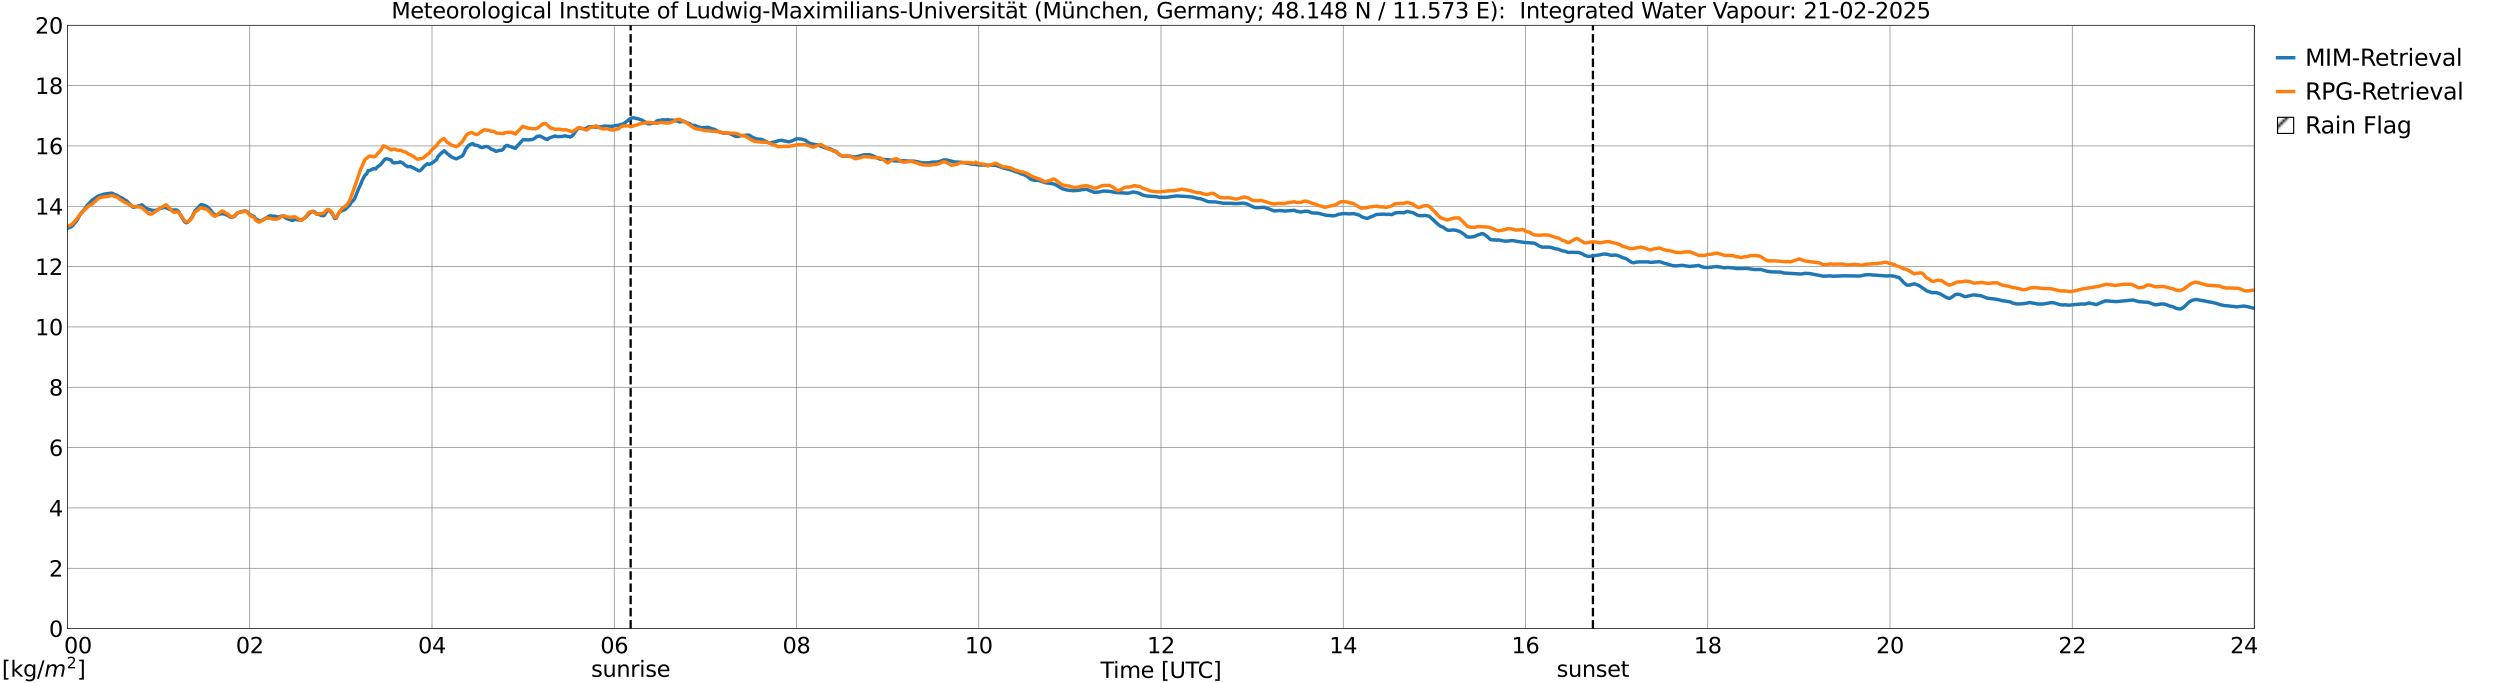 <?xml version="1.0" encoding="utf-8" standalone="no"?>
<!DOCTYPE svg PUBLIC "-//W3C//DTD SVG 1.1//EN"
  "http://www.w3.org/Graphics/SVG/1.1/DTD/svg11.dtd">
<svg xmlns:xlink="http://www.w3.org/1999/xlink" width="1085.4pt" height="296.64pt" viewBox="0 0 1085.4 296.64" xmlns="http://www.w3.org/2000/svg" version="1.1">
 <defs>
  <style type="text/css">*{stroke-linejoin: round; stroke-linecap: butt}</style>
 </defs>
 <g id="figure_1">
  <g id="patch_1">
   <path d="M 0 296.64 
L 1085.4 296.64 
L 1085.4 0 
L 0 0 
z
" style="fill: #ffffff"/>
  </g>
  <g id="axes_1">
   <g id="patch_2">
    <path d="M 29.306 272.909 
L 978.814 272.909 
L 978.814 10.976 
L 29.306 10.976 
z
" style="fill: #ffffff"/>
   </g>
   <g id="patch_3">
    <path d="M 978.814 272.909 
L 978.814 272.909 
L 978.814 10.976 
L 978.814 10.976 
z
" clip-path="url(#p7c9f57010a)" style="fill: #d3d3d3; stroke: #d3d3d3; stroke-linejoin: miter"/>
   </g>
   <g id="matplotlib.axis_1">
    <g id="xtick_1">
     <g id="line2d_1">
      <path d="M 29.306 272.909 
L 29.306 10.976 
" clip-path="url(#p7c9f57010a)" style="fill: none; stroke: #808080; stroke-width: 0.3; stroke-linecap: square"/>
     </g>
     <g id="line2d_2"/>
     <g id="text_1">
      <!--    00 -->
      <g transform="translate(18.733 283.627) scale(0.095 -0.095)">
       <defs>
        <path id="DejaVuSans-20" transform="scale(0.016)"/>
        <path id="DejaVuSans-30" d="M 2034 4250 
Q 1547 4250 1301 3770 
Q 1056 3291 1056 2328 
Q 1056 1369 1301 889 
Q 1547 409 2034 409 
Q 2525 409 2770 889 
Q 3016 1369 3016 2328 
Q 3016 3291 2770 3770 
Q 2525 4250 2034 4250 
z
M 2034 4750 
Q 2819 4750 3233 4129 
Q 3647 3509 3647 2328 
Q 3647 1150 3233 529 
Q 2819 -91 2034 -91 
Q 1250 -91 836 529 
Q 422 1150 422 2328 
Q 422 3509 836 4129 
Q 1250 4750 2034 4750 
z
" transform="scale(0.016)"/>
       </defs>
       <use xlink:href="#DejaVuSans-20"/>
       <use xlink:href="#DejaVuSans-20" transform="translate(31.787 0)"/>
       <use xlink:href="#DejaVuSans-20" transform="translate(63.574 0)"/>
       <use xlink:href="#DejaVuSans-30" transform="translate(95.361 0)"/>
       <use xlink:href="#DejaVuSans-30" transform="translate(158.984 0)"/>
      </g>
     </g>
    </g>
    <g id="xtick_2">
     <g id="line2d_3">
      <path d="M 108.431 272.909 
L 108.431 10.976 
" clip-path="url(#p7c9f57010a)" style="fill: none; stroke: #808080; stroke-width: 0.3; stroke-linecap: square"/>
     </g>
     <g id="line2d_4"/>
     <g id="text_2">
      <!-- 02 -->
      <g transform="translate(102.387 283.627) scale(0.095 -0.095)">
       <defs>
        <path id="DejaVuSans-32" d="M 1228 531 
L 3431 531 
L 3431 0 
L 469 0 
L 469 531 
Q 828 903 1448 1529 
Q 2069 2156 2228 2338 
Q 2531 2678 2651 2914 
Q 2772 3150 2772 3378 
Q 2772 3750 2511 3984 
Q 2250 4219 1831 4219 
Q 1534 4219 1204 4116 
Q 875 4013 500 3803 
L 500 4441 
Q 881 4594 1212 4672 
Q 1544 4750 1819 4750 
Q 2544 4750 2975 4387 
Q 3406 4025 3406 3419 
Q 3406 3131 3298 2873 
Q 3191 2616 2906 2266 
Q 2828 2175 2409 1742 
Q 1991 1309 1228 531 
z
" transform="scale(0.016)"/>
       </defs>
       <use xlink:href="#DejaVuSans-30"/>
       <use xlink:href="#DejaVuSans-32" transform="translate(63.623 0)"/>
      </g>
     </g>
    </g>
    <g id="xtick_3">
     <g id="line2d_5">
      <path d="M 187.557 272.909 
L 187.557 10.976 
" clip-path="url(#p7c9f57010a)" style="fill: none; stroke: #808080; stroke-width: 0.3; stroke-linecap: square"/>
     </g>
     <g id="line2d_6"/>
     <g id="text_3">
      <!-- 04 -->
      <g transform="translate(181.513 283.627) scale(0.095 -0.095)">
       <defs>
        <path id="DejaVuSans-34" d="M 2419 4116 
L 825 1625 
L 2419 1625 
L 2419 4116 
z
M 2253 4666 
L 3047 4666 
L 3047 1625 
L 3713 1625 
L 3713 1100 
L 3047 1100 
L 3047 0 
L 2419 0 
L 2419 1100 
L 313 1100 
L 313 1709 
L 2253 4666 
z
" transform="scale(0.016)"/>
       </defs>
       <use xlink:href="#DejaVuSans-30"/>
       <use xlink:href="#DejaVuSans-34" transform="translate(63.623 0)"/>
      </g>
     </g>
    </g>
    <g id="xtick_4">
     <g id="line2d_7">
      <path d="M 266.683 272.909 
L 266.683 10.976 
" clip-path="url(#p7c9f57010a)" style="fill: none; stroke: #808080; stroke-width: 0.3; stroke-linecap: square"/>
     </g>
     <g id="line2d_8"/>
     <g id="text_4">
      <!-- 06 -->
      <g transform="translate(260.638 283.627) scale(0.095 -0.095)">
       <defs>
        <path id="DejaVuSans-36" d="M 2113 2584 
Q 1688 2584 1439 2293 
Q 1191 2003 1191 1497 
Q 1191 994 1439 701 
Q 1688 409 2113 409 
Q 2538 409 2786 701 
Q 3034 994 3034 1497 
Q 3034 2003 2786 2293 
Q 2538 2584 2113 2584 
z
M 3366 4563 
L 3366 3988 
Q 3128 4100 2886 4159 
Q 2644 4219 2406 4219 
Q 1781 4219 1451 3797 
Q 1122 3375 1075 2522 
Q 1259 2794 1537 2939 
Q 1816 3084 2150 3084 
Q 2853 3084 3261 2657 
Q 3669 2231 3669 1497 
Q 3669 778 3244 343 
Q 2819 -91 2113 -91 
Q 1303 -91 875 529 
Q 447 1150 447 2328 
Q 447 3434 972 4092 
Q 1497 4750 2381 4750 
Q 2619 4750 2861 4703 
Q 3103 4656 3366 4563 
z
" transform="scale(0.016)"/>
       </defs>
       <use xlink:href="#DejaVuSans-30"/>
       <use xlink:href="#DejaVuSans-36" transform="translate(63.623 0)"/>
      </g>
     </g>
    </g>
    <g id="xtick_5">
     <g id="line2d_9">
      <path d="M 345.808 272.909 
L 345.808 10.976 
" clip-path="url(#p7c9f57010a)" style="fill: none; stroke: #808080; stroke-width: 0.3; stroke-linecap: square"/>
     </g>
     <g id="line2d_10"/>
     <g id="text_5">
      <!-- 08 -->
      <g transform="translate(339.764 283.627) scale(0.095 -0.095)">
       <defs>
        <path id="DejaVuSans-38" d="M 2034 2216 
Q 1584 2216 1326 1975 
Q 1069 1734 1069 1313 
Q 1069 891 1326 650 
Q 1584 409 2034 409 
Q 2484 409 2743 651 
Q 3003 894 3003 1313 
Q 3003 1734 2745 1975 
Q 2488 2216 2034 2216 
z
M 1403 2484 
Q 997 2584 770 2862 
Q 544 3141 544 3541 
Q 544 4100 942 4425 
Q 1341 4750 2034 4750 
Q 2731 4750 3128 4425 
Q 3525 4100 3525 3541 
Q 3525 3141 3298 2862 
Q 3072 2584 2669 2484 
Q 3125 2378 3379 2068 
Q 3634 1759 3634 1313 
Q 3634 634 3220 271 
Q 2806 -91 2034 -91 
Q 1263 -91 848 271 
Q 434 634 434 1313 
Q 434 1759 690 2068 
Q 947 2378 1403 2484 
z
M 1172 3481 
Q 1172 3119 1398 2916 
Q 1625 2713 2034 2713 
Q 2441 2713 2670 2916 
Q 2900 3119 2900 3481 
Q 2900 3844 2670 4047 
Q 2441 4250 2034 4250 
Q 1625 4250 1398 4047 
Q 1172 3844 1172 3481 
z
" transform="scale(0.016)"/>
       </defs>
       <use xlink:href="#DejaVuSans-30"/>
       <use xlink:href="#DejaVuSans-38" transform="translate(63.623 0)"/>
      </g>
     </g>
    </g>
    <g id="xtick_6">
     <g id="line2d_11">
      <path d="M 424.934 272.909 
L 424.934 10.976 
" clip-path="url(#p7c9f57010a)" style="fill: none; stroke: #808080; stroke-width: 0.3; stroke-linecap: square"/>
     </g>
     <g id="line2d_12"/>
     <g id="text_6">
      <!-- 10 -->
      <g transform="translate(418.89 283.627) scale(0.095 -0.095)">
       <defs>
        <path id="DejaVuSans-31" d="M 794 531 
L 1825 531 
L 1825 4091 
L 703 3866 
L 703 4441 
L 1819 4666 
L 2450 4666 
L 2450 531 
L 3481 531 
L 3481 0 
L 794 0 
L 794 531 
z
" transform="scale(0.016)"/>
       </defs>
       <use xlink:href="#DejaVuSans-31"/>
       <use xlink:href="#DejaVuSans-30" transform="translate(63.623 0)"/>
      </g>
     </g>
    </g>
    <g id="xtick_7">
     <g id="line2d_13">
      <path d="M 504.06 272.909 
L 504.06 10.976 
" clip-path="url(#p7c9f57010a)" style="fill: none; stroke: #808080; stroke-width: 0.3; stroke-linecap: square"/>
     </g>
     <g id="line2d_14"/>
     <g id="text_7">
      <!-- 12 -->
      <g transform="translate(498.015 283.627) scale(0.095 -0.095)">
       <use xlink:href="#DejaVuSans-31"/>
       <use xlink:href="#DejaVuSans-32" transform="translate(63.623 0)"/>
      </g>
     </g>
    </g>
    <g id="xtick_8">
     <g id="line2d_15">
      <path d="M 583.185 272.909 
L 583.185 10.976 
" clip-path="url(#p7c9f57010a)" style="fill: none; stroke: #808080; stroke-width: 0.3; stroke-linecap: square"/>
     </g>
     <g id="line2d_16"/>
     <g id="text_8">
      <!-- 14 -->
      <g transform="translate(577.141 283.627) scale(0.095 -0.095)">
       <use xlink:href="#DejaVuSans-31"/>
       <use xlink:href="#DejaVuSans-34" transform="translate(63.623 0)"/>
      </g>
     </g>
    </g>
    <g id="xtick_9">
     <g id="line2d_17">
      <path d="M 662.311 272.909 
L 662.311 10.976 
" clip-path="url(#p7c9f57010a)" style="fill: none; stroke: #808080; stroke-width: 0.3; stroke-linecap: square"/>
     </g>
     <g id="line2d_18"/>
     <g id="text_9">
      <!-- 16 -->
      <g transform="translate(656.267 283.627) scale(0.095 -0.095)">
       <use xlink:href="#DejaVuSans-31"/>
       <use xlink:href="#DejaVuSans-36" transform="translate(63.623 0)"/>
      </g>
     </g>
    </g>
    <g id="xtick_10">
     <g id="line2d_19">
      <path d="M 741.437 272.909 
L 741.437 10.976 
" clip-path="url(#p7c9f57010a)" style="fill: none; stroke: #808080; stroke-width: 0.3; stroke-linecap: square"/>
     </g>
     <g id="line2d_20"/>
     <g id="text_10">
      <!-- 18 -->
      <g transform="translate(735.392 283.627) scale(0.095 -0.095)">
       <use xlink:href="#DejaVuSans-31"/>
       <use xlink:href="#DejaVuSans-38" transform="translate(63.623 0)"/>
      </g>
     </g>
    </g>
    <g id="xtick_11">
     <g id="line2d_21">
      <path d="M 820.562 272.909 
L 820.562 10.976 
" clip-path="url(#p7c9f57010a)" style="fill: none; stroke: #808080; stroke-width: 0.3; stroke-linecap: square"/>
     </g>
     <g id="line2d_22"/>
     <g id="text_11">
      <!-- 20 -->
      <g transform="translate(814.518 283.627) scale(0.095 -0.095)">
       <use xlink:href="#DejaVuSans-32"/>
       <use xlink:href="#DejaVuSans-30" transform="translate(63.623 0)"/>
      </g>
     </g>
    </g>
    <g id="xtick_12">
     <g id="line2d_23">
      <path d="M 899.688 272.909 
L 899.688 10.976 
" clip-path="url(#p7c9f57010a)" style="fill: none; stroke: #808080; stroke-width: 0.3; stroke-linecap: square"/>
     </g>
     <g id="line2d_24"/>
     <g id="text_12">
      <!-- 22 -->
      <g transform="translate(893.644 283.627) scale(0.095 -0.095)">
       <use xlink:href="#DejaVuSans-32"/>
       <use xlink:href="#DejaVuSans-32" transform="translate(63.623 0)"/>
      </g>
     </g>
    </g>
    <g id="xtick_13">
     <g id="line2d_25">
      <path d="M 978.814 272.909 
L 978.814 10.976 
" clip-path="url(#p7c9f57010a)" style="fill: none; stroke: #808080; stroke-width: 0.3; stroke-linecap: square"/>
     </g>
     <g id="line2d_26"/>
     <g id="text_13">
      <!-- 24    -->
      <g transform="translate(968.241 283.627) scale(0.095 -0.095)">
       <use xlink:href="#DejaVuSans-32"/>
       <use xlink:href="#DejaVuSans-34" transform="translate(63.623 0)"/>
       <use xlink:href="#DejaVuSans-20" transform="translate(127.246 0)"/>
       <use xlink:href="#DejaVuSans-20" transform="translate(159.033 0)"/>
       <use xlink:href="#DejaVuSans-20" transform="translate(190.82 0)"/>
      </g>
     </g>
    </g>
    <g id="text_14">
     <!-- Time [UTC] -->
     <g transform="translate(477.806 294.322) scale(0.095 -0.095)">
      <defs>
       <path id="DejaVuSans-54" d="M -19 4666 
L 3928 4666 
L 3928 4134 
L 2272 4134 
L 2272 0 
L 1638 0 
L 1638 4134 
L -19 4134 
L -19 4666 
z
" transform="scale(0.016)"/>
       <path id="DejaVuSans-69" d="M 603 3500 
L 1178 3500 
L 1178 0 
L 603 0 
L 603 3500 
z
M 603 4863 
L 1178 4863 
L 1178 4134 
L 603 4134 
L 603 4863 
z
" transform="scale(0.016)"/>
       <path id="DejaVuSans-6d" d="M 3328 2828 
Q 3544 3216 3844 3400 
Q 4144 3584 4550 3584 
Q 5097 3584 5394 3201 
Q 5691 2819 5691 2113 
L 5691 0 
L 5113 0 
L 5113 2094 
Q 5113 2597 4934 2840 
Q 4756 3084 4391 3084 
Q 3944 3084 3684 2787 
Q 3425 2491 3425 1978 
L 3425 0 
L 2847 0 
L 2847 2094 
Q 2847 2600 2669 2842 
Q 2491 3084 2119 3084 
Q 1678 3084 1418 2786 
Q 1159 2488 1159 1978 
L 1159 0 
L 581 0 
L 581 3500 
L 1159 3500 
L 1159 2956 
Q 1356 3278 1631 3431 
Q 1906 3584 2284 3584 
Q 2666 3584 2933 3390 
Q 3200 3197 3328 2828 
z
" transform="scale(0.016)"/>
       <path id="DejaVuSans-65" d="M 3597 1894 
L 3597 1613 
L 953 1613 
Q 991 1019 1311 708 
Q 1631 397 2203 397 
Q 2534 397 2845 478 
Q 3156 559 3463 722 
L 3463 178 
Q 3153 47 2828 -22 
Q 2503 -91 2169 -91 
Q 1331 -91 842 396 
Q 353 884 353 1716 
Q 353 2575 817 3079 
Q 1281 3584 2069 3584 
Q 2775 3584 3186 3129 
Q 3597 2675 3597 1894 
z
M 3022 2063 
Q 3016 2534 2758 2815 
Q 2500 3097 2075 3097 
Q 1594 3097 1305 2825 
Q 1016 2553 972 2059 
L 3022 2063 
z
" transform="scale(0.016)"/>
       <path id="DejaVuSans-5b" d="M 550 4863 
L 1875 4863 
L 1875 4416 
L 1125 4416 
L 1125 -397 
L 1875 -397 
L 1875 -844 
L 550 -844 
L 550 4863 
z
" transform="scale(0.016)"/>
       <path id="DejaVuSans-55" d="M 556 4666 
L 1191 4666 
L 1191 1831 
Q 1191 1081 1462 751 
Q 1734 422 2344 422 
Q 2950 422 3222 751 
Q 3494 1081 3494 1831 
L 3494 4666 
L 4128 4666 
L 4128 1753 
Q 4128 841 3676 375 
Q 3225 -91 2344 -91 
Q 1459 -91 1007 375 
Q 556 841 556 1753 
L 556 4666 
z
" transform="scale(0.016)"/>
       <path id="DejaVuSans-43" d="M 4122 4306 
L 4122 3641 
Q 3803 3938 3442 4084 
Q 3081 4231 2675 4231 
Q 1875 4231 1450 3742 
Q 1025 3253 1025 2328 
Q 1025 1406 1450 917 
Q 1875 428 2675 428 
Q 3081 428 3442 575 
Q 3803 722 4122 1019 
L 4122 359 
Q 3791 134 3420 21 
Q 3050 -91 2638 -91 
Q 1578 -91 968 557 
Q 359 1206 359 2328 
Q 359 3453 968 4101 
Q 1578 4750 2638 4750 
Q 3056 4750 3426 4639 
Q 3797 4528 4122 4306 
z
" transform="scale(0.016)"/>
       <path id="DejaVuSans-5d" d="M 1947 4863 
L 1947 -844 
L 622 -844 
L 622 -397 
L 1369 -397 
L 1369 4416 
L 622 4416 
L 622 4863 
L 1947 4863 
z
" transform="scale(0.016)"/>
      </defs>
      <use xlink:href="#DejaVuSans-54"/>
      <use xlink:href="#DejaVuSans-69" transform="translate(57.959 0)"/>
      <use xlink:href="#DejaVuSans-6d" transform="translate(85.742 0)"/>
      <use xlink:href="#DejaVuSans-65" transform="translate(183.154 0)"/>
      <use xlink:href="#DejaVuSans-20" transform="translate(244.678 0)"/>
      <use xlink:href="#DejaVuSans-5b" transform="translate(276.465 0)"/>
      <use xlink:href="#DejaVuSans-55" transform="translate(315.479 0)"/>
      <use xlink:href="#DejaVuSans-54" transform="translate(388.672 0)"/>
      <use xlink:href="#DejaVuSans-43" transform="translate(443.881 0)"/>
      <use xlink:href="#DejaVuSans-5d" transform="translate(513.705 0)"/>
     </g>
    </g>
   </g>
   <g id="matplotlib.axis_2">
    <g id="ytick_1">
     <g id="line2d_27">
      <path d="M 29.306 272.909 
L 978.814 272.909 
" clip-path="url(#p7c9f57010a)" style="fill: none; stroke: #808080; stroke-width: 0.3; stroke-linecap: square"/>
     </g>
     <g id="line2d_28"/>
     <g id="text_15">
      <!-- 0 -->
      <g transform="translate(21.261 276.518) scale(0.095 -0.095)">
       <use xlink:href="#DejaVuSans-30"/>
      </g>
     </g>
    </g>
    <g id="ytick_2">
     <g id="line2d_29">
      <path d="M 29.306 246.715 
L 978.814 246.715 
" clip-path="url(#p7c9f57010a)" style="fill: none; stroke: #808080; stroke-width: 0.3; stroke-linecap: square"/>
     </g>
     <g id="line2d_30"/>
     <g id="text_16">
      <!-- 2 -->
      <g transform="translate(21.261 250.325) scale(0.095 -0.095)">
       <use xlink:href="#DejaVuSans-32"/>
      </g>
     </g>
    </g>
    <g id="ytick_3">
     <g id="line2d_31">
      <path d="M 29.306 220.522 
L 978.814 220.522 
" clip-path="url(#p7c9f57010a)" style="fill: none; stroke: #808080; stroke-width: 0.3; stroke-linecap: square"/>
     </g>
     <g id="line2d_32"/>
     <g id="text_17">
      <!-- 4 -->
      <g transform="translate(21.261 224.131) scale(0.095 -0.095)">
       <use xlink:href="#DejaVuSans-34"/>
      </g>
     </g>
    </g>
    <g id="ytick_4">
     <g id="line2d_33">
      <path d="M 29.306 194.329 
L 978.814 194.329 
" clip-path="url(#p7c9f57010a)" style="fill: none; stroke: #808080; stroke-width: 0.3; stroke-linecap: square"/>
     </g>
     <g id="line2d_34"/>
     <g id="text_18">
      <!-- 6 -->
      <g transform="translate(21.261 197.938) scale(0.095 -0.095)">
       <use xlink:href="#DejaVuSans-36"/>
      </g>
     </g>
    </g>
    <g id="ytick_5">
     <g id="line2d_35">
      <path d="M 29.306 168.136 
L 978.814 168.136 
" clip-path="url(#p7c9f57010a)" style="fill: none; stroke: #808080; stroke-width: 0.3; stroke-linecap: square"/>
     </g>
     <g id="line2d_36"/>
     <g id="text_19">
      <!-- 8 -->
      <g transform="translate(21.261 171.745) scale(0.095 -0.095)">
       <use xlink:href="#DejaVuSans-38"/>
      </g>
     </g>
    </g>
    <g id="ytick_6">
     <g id="line2d_37">
      <path d="M 29.306 141.942 
L 978.814 141.942 
" clip-path="url(#p7c9f57010a)" style="fill: none; stroke: #808080; stroke-width: 0.3; stroke-linecap: square"/>
     </g>
     <g id="line2d_38"/>
     <g id="text_20">
      <!-- 10 -->
      <g transform="translate(15.217 145.551) scale(0.095 -0.095)">
       <use xlink:href="#DejaVuSans-31"/>
       <use xlink:href="#DejaVuSans-30" transform="translate(63.623 0)"/>
      </g>
     </g>
    </g>
    <g id="ytick_7">
     <g id="line2d_39">
      <path d="M 29.306 115.749 
L 978.814 115.749 
" clip-path="url(#p7c9f57010a)" style="fill: none; stroke: #808080; stroke-width: 0.3; stroke-linecap: square"/>
     </g>
     <g id="line2d_40"/>
     <g id="text_21">
      <!-- 12 -->
      <g transform="translate(15.217 119.358) scale(0.095 -0.095)">
       <use xlink:href="#DejaVuSans-31"/>
       <use xlink:href="#DejaVuSans-32" transform="translate(63.623 0)"/>
      </g>
     </g>
    </g>
    <g id="ytick_8">
     <g id="line2d_41">
      <path d="M 29.306 89.556 
L 978.814 89.556 
" clip-path="url(#p7c9f57010a)" style="fill: none; stroke: #808080; stroke-width: 0.3; stroke-linecap: square"/>
     </g>
     <g id="line2d_42"/>
     <g id="text_22">
      <!-- 14 -->
      <g transform="translate(15.217 93.165) scale(0.095 -0.095)">
       <use xlink:href="#DejaVuSans-31"/>
       <use xlink:href="#DejaVuSans-34" transform="translate(63.623 0)"/>
      </g>
     </g>
    </g>
    <g id="ytick_9">
     <g id="line2d_43">
      <path d="M 29.306 63.362 
L 978.814 63.362 
" clip-path="url(#p7c9f57010a)" style="fill: none; stroke: #808080; stroke-width: 0.3; stroke-linecap: square"/>
     </g>
     <g id="line2d_44"/>
     <g id="text_23">
      <!-- 16 -->
      <g transform="translate(15.217 66.972) scale(0.095 -0.095)">
       <use xlink:href="#DejaVuSans-31"/>
       <use xlink:href="#DejaVuSans-36" transform="translate(63.623 0)"/>
      </g>
     </g>
    </g>
    <g id="ytick_10">
     <g id="line2d_45">
      <path d="M 29.306 37.169 
L 978.814 37.169 
" clip-path="url(#p7c9f57010a)" style="fill: none; stroke: #808080; stroke-width: 0.3; stroke-linecap: square"/>
     </g>
     <g id="line2d_46"/>
     <g id="text_24">
      <!-- 18 -->
      <g transform="translate(15.217 40.778) scale(0.095 -0.095)">
       <use xlink:href="#DejaVuSans-31"/>
       <use xlink:href="#DejaVuSans-38" transform="translate(63.623 0)"/>
      </g>
     </g>
    </g>
    <g id="ytick_11">
     <g id="line2d_47">
      <path d="M 29.306 10.976 
L 978.814 10.976 
" clip-path="url(#p7c9f57010a)" style="fill: none; stroke: #808080; stroke-width: 0.3; stroke-linecap: square"/>
     </g>
     <g id="line2d_48"/>
     <g id="text_25">
      <!-- 20 -->
      <g transform="translate(15.217 14.585) scale(0.095 -0.095)">
       <use xlink:href="#DejaVuSans-32"/>
       <use xlink:href="#DejaVuSans-30" transform="translate(63.623 0)"/>
      </g>
     </g>
    </g>
   </g>
   <g id="line2d_49">
    <path d="M 273.804 272.909 
L 273.804 10.976 
" clip-path="url(#p7c9f57010a)" style="fill: none; stroke-dasharray: 3.7,1.6; stroke-dashoffset: 0; stroke: #000000"/>
   </g>
   <g id="line2d_50">
    <path d="M 691.588 272.909 
L 691.588 10.976 
" clip-path="url(#p7c9f57010a)" style="fill: none; stroke-dasharray: 3.7,1.6; stroke-dashoffset: 0; stroke: #000000"/>
   </g>
   <g id="line2d_51">
    <path d="M 29.306 99.156 
L 31.284 98.226 
L 33.262 95.869 
L 33.921 94.804 
L 34.581 93.412 
L 35.24 92.503 
L 36.559 90.964 
L 37.878 89.157 
L 39.856 87.013 
L 42.493 85.21 
L 43.812 84.739 
L 44.472 84.581 
L 45.131 84.286 
L 48.428 83.84 
L 49.087 84.08 
L 49.747 84.52 
L 50.406 84.653 
L 51.065 84.935 
L 51.725 85.461 
L 53.043 85.996 
L 54.362 86.951 
L 55.022 87.226 
L 57.659 89.93 
L 58.319 89.968 
L 60.297 89.355 
L 61.615 88.942 
L 62.934 90.036 
L 64.253 90.804 
L 66.231 91.346 
L 67.55 91.348 
L 68.869 90.893 
L 69.528 90.518 
L 70.847 90.146 
L 71.506 90.051 
L 72.166 90.199 
L 73.484 90.845 
L 74.803 91.161 
L 75.462 91.217 
L 76.122 91.149 
L 76.781 91.205 
L 77.441 91.739 
L 80.078 96.219 
L 80.737 96.702 
L 81.397 96.544 
L 82.056 95.913 
L 83.375 94.189 
L 84.694 91.447 
L 86.013 90.187 
L 86.672 89.361 
L 87.331 88.815 
L 87.991 89.05 
L 88.65 89.106 
L 89.969 89.782 
L 91.288 91.037 
L 92.606 92.751 
L 93.266 93.206 
L 93.925 93.425 
L 95.903 92.82 
L 97.222 92.85 
L 99.2 93.67 
L 99.86 94.2 
L 100.519 94.304 
L 101.178 94.201 
L 101.838 93.84 
L 103.156 92.388 
L 105.135 91.79 
L 106.453 91.601 
L 107.113 91.798 
L 107.772 92.311 
L 108.431 93.145 
L 110.41 94.047 
L 111.069 95.087 
L 112.388 95.787 
L 113.707 95.746 
L 117.003 93.739 
L 117.663 93.736 
L 118.322 93.919 
L 118.982 93.812 
L 120.96 94.27 
L 121.619 93.967 
L 122.938 93.785 
L 124.257 94.814 
L 126.894 95.688 
L 128.213 95.266 
L 130.191 95.581 
L 130.85 95.438 
L 132.169 94.692 
L 132.829 94.177 
L 134.147 92.811 
L 135.466 91.849 
L 136.125 91.742 
L 136.785 92.166 
L 137.444 92.891 
L 138.763 93.237 
L 139.422 93.534 
L 140.082 93.64 
L 140.741 93.552 
L 142.06 91.489 
L 142.719 91.321 
L 144.038 92.448 
L 145.357 94.856 
L 146.016 94.648 
L 146.676 93.174 
L 147.335 92.058 
L 147.994 91.863 
L 148.654 91.241 
L 149.313 91.211 
L 149.972 90.869 
L 151.951 88.832 
L 152.61 87.627 
L 153.269 87.177 
L 153.929 86.277 
L 155.247 83.066 
L 155.907 81.433 
L 156.566 80.124 
L 157.226 78.402 
L 158.544 75.897 
L 159.204 75.535 
L 159.863 74.029 
L 160.523 74.031 
L 161.841 73.357 
L 162.501 73.216 
L 163.16 73.348 
L 163.819 72.465 
L 165.138 71.581 
L 167.116 69.098 
L 167.776 68.902 
L 169.754 69.447 
L 170.413 70.448 
L 171.073 70.772 
L 171.732 70.618 
L 173.051 70.55 
L 173.71 70.249 
L 175.029 70.921 
L 175.688 71.522 
L 177.007 72.384 
L 178.326 72.285 
L 178.985 72.746 
L 179.645 72.932 
L 180.304 73.378 
L 180.963 73.676 
L 181.623 74.104 
L 182.282 74.13 
L 182.941 73.588 
L 184.26 72.08 
L 185.579 71.074 
L 186.238 71.415 
L 187.557 70.806 
L 189.535 69.302 
L 190.195 67.909 
L 191.513 66.551 
L 192.173 66.072 
L 192.832 65.436 
L 193.492 66.002 
L 194.151 66.72 
L 194.81 67.149 
L 196.129 68.194 
L 197.448 68.752 
L 198.107 68.974 
L 200.745 67.706 
L 201.404 66.624 
L 202.063 65.001 
L 203.382 63.171 
L 204.701 62.488 
L 205.36 62.358 
L 206.02 62.97 
L 207.339 63.181 
L 207.998 63.493 
L 208.657 63.945 
L 209.317 64.049 
L 210.635 63.707 
L 211.295 63.599 
L 211.954 63.812 
L 212.614 64.239 
L 213.273 64.814 
L 213.932 64.909 
L 215.251 65.71 
L 215.91 65.593 
L 216.57 65.323 
L 217.889 65.215 
L 218.548 64.68 
L 219.207 63.626 
L 219.867 63.203 
L 220.526 63.175 
L 221.186 63.598 
L 221.845 63.652 
L 222.504 64.008 
L 223.823 64.398 
L 224.482 63.506 
L 227.12 60.611 
L 228.439 60.692 
L 229.098 60.752 
L 231.076 60.608 
L 231.736 60.3 
L 232.395 59.866 
L 233.054 59.261 
L 234.373 59.024 
L 236.351 60.05 
L 237.011 60.381 
L 237.67 60.576 
L 238.329 60.029 
L 238.989 59.713 
L 240.967 59.046 
L 241.626 59.24 
L 242.286 59.314 
L 244.264 59.237 
L 244.923 59.032 
L 245.583 59.009 
L 246.242 59.23 
L 246.901 59.241 
L 247.561 59.496 
L 248.22 59.152 
L 248.88 58.51 
L 250.858 55.691 
L 251.517 55.522 
L 252.836 55.878 
L 253.495 55.747 
L 254.155 55.904 
L 254.814 55.59 
L 255.473 55.081 
L 256.133 55.03 
L 258.77 55.169 
L 259.43 55.313 
L 260.089 55.091 
L 261.408 55.046 
L 262.067 54.788 
L 262.726 54.713 
L 264.045 54.816 
L 266.023 54.812 
L 266.683 54.591 
L 268.661 54.353 
L 269.32 54.115 
L 270.639 53.809 
L 271.958 52.81 
L 273.277 51.758 
L 273.936 51.364 
L 274.595 51.156 
L 275.255 51.189 
L 276.573 51.502 
L 277.233 51.605 
L 277.892 51.903 
L 278.552 52.08 
L 279.87 52.809 
L 281.189 53.724 
L 281.849 53.8 
L 282.508 53.631 
L 283.827 53.436 
L 284.486 53.111 
L 285.145 52.522 
L 285.805 52.301 
L 286.464 52.343 
L 287.124 52.107 
L 287.783 52.001 
L 289.102 52.105 
L 289.761 51.906 
L 290.42 52.062 
L 292.399 52.17 
L 293.717 52.49 
L 294.377 52.594 
L 295.036 52.969 
L 297.014 52.652 
L 298.333 53.398 
L 298.992 53.483 
L 299.652 53.829 
L 300.311 54.377 
L 301.63 54.457 
L 302.949 55.086 
L 304.927 55.455 
L 305.586 55.341 
L 306.246 55.399 
L 306.905 55.256 
L 307.564 55.277 
L 308.883 55.87 
L 310.202 56.157 
L 311.521 56.927 
L 313.499 57.657 
L 314.818 57.845 
L 315.477 57.768 
L 316.136 57.817 
L 317.455 58.267 
L 318.774 58.92 
L 319.433 59.224 
L 320.752 59.228 
L 321.411 58.957 
L 324.708 58.631 
L 325.368 58.736 
L 326.686 59.623 
L 328.005 60.141 
L 328.665 60.35 
L 330.643 60.51 
L 332.621 61.528 
L 333.94 62.068 
L 337.236 61.433 
L 337.896 61.034 
L 339.215 60.919 
L 342.512 61.588 
L 343.83 61.192 
L 345.808 60.255 
L 347.787 60.354 
L 349.765 60.939 
L 351.083 61.961 
L 352.402 62.453 
L 353.721 62.693 
L 355.04 62.952 
L 358.337 64.216 
L 360.315 64.566 
L 361.634 65.238 
L 362.952 65.78 
L 364.271 67.122 
L 365.59 67.792 
L 366.909 67.852 
L 367.568 67.763 
L 369.546 67.878 
L 370.865 68.147 
L 371.524 68.14 
L 373.502 67.642 
L 374.821 67.232 
L 376.799 67.164 
L 377.459 67.145 
L 378.777 67.563 
L 381.415 68.822 
L 382.074 69.08 
L 384.053 69.238 
L 386.69 69.458 
L 388.009 69.867 
L 391.306 69.918 
L 391.965 69.758 
L 395.262 69.991 
L 396.581 69.943 
L 397.899 70.147 
L 400.537 70.712 
L 403.175 70.689 
L 405.153 70.357 
L 406.471 70.357 
L 407.131 70.307 
L 408.45 69.91 
L 409.768 69.418 
L 411.087 69.466 
L 414.384 70.315 
L 417.022 70.442 
L 418.34 70.591 
L 421.637 71.198 
L 422.956 71.342 
L 424.275 71.517 
L 424.934 71.618 
L 427.572 71.684 
L 430.869 71.776 
L 432.187 71.748 
L 434.825 72.646 
L 435.484 72.937 
L 438.122 73.52 
L 440.1 74.209 
L 440.759 74.529 
L 442.078 74.857 
L 443.397 75.503 
L 444.716 75.868 
L 446.034 76.597 
L 447.353 77.721 
L 448.012 78.028 
L 449.331 78.286 
L 450.65 78.238 
L 453.947 79.359 
L 455.925 79.582 
L 457.903 79.975 
L 461.2 81.938 
L 463.178 82.477 
L 464.497 82.65 
L 465.156 82.679 
L 465.816 82.823 
L 467.134 82.733 
L 469.113 82.501 
L 469.772 82.258 
L 470.431 82.338 
L 471.091 82.177 
L 471.75 82.198 
L 475.047 83.475 
L 477.025 83.393 
L 479.003 82.958 
L 479.663 82.944 
L 482.3 83.171 
L 484.278 83.574 
L 489.553 83.888 
L 490.872 83.684 
L 491.532 83.443 
L 492.191 83.331 
L 493.51 83.647 
L 494.828 83.935 
L 495.488 84.391 
L 496.147 84.7 
L 498.125 85.132 
L 502.082 85.356 
L 503.4 85.675 
L 506.697 85.638 
L 508.675 85.342 
L 510.654 85.063 
L 515.929 85.353 
L 517.247 85.516 
L 517.907 85.574 
L 519.885 86.148 
L 521.204 86.263 
L 524.501 87.541 
L 525.819 87.636 
L 527.797 87.686 
L 531.094 88.244 
L 534.391 88.241 
L 536.369 88.412 
L 538.348 88.296 
L 539.666 88.153 
L 540.985 88.459 
L 541.644 88.639 
L 542.963 89.324 
L 544.941 90.148 
L 546.26 90.12 
L 548.238 90.037 
L 548.898 90.038 
L 550.876 90.673 
L 552.854 91.461 
L 553.513 91.604 
L 555.491 91.376 
L 556.151 91.506 
L 556.81 91.469 
L 557.47 91.637 
L 562.085 91.313 
L 562.745 91.651 
L 564.723 92.08 
L 566.701 91.689 
L 568.02 91.783 
L 569.338 92.365 
L 570.657 92.511 
L 571.976 92.489 
L 575.932 93.508 
L 577.251 93.556 
L 578.57 93.734 
L 579.889 93.534 
L 581.207 93.02 
L 582.526 92.849 
L 583.185 92.691 
L 585.823 92.874 
L 587.801 92.735 
L 588.46 92.971 
L 589.12 93.066 
L 590.439 93.551 
L 591.098 94.082 
L 592.417 94.561 
L 593.736 94.834 
L 594.395 94.456 
L 596.373 93.707 
L 597.032 93.35 
L 597.692 93.121 
L 600.989 92.938 
L 601.648 93.134 
L 602.967 93.019 
L 604.286 93.19 
L 605.604 92.517 
L 606.264 92.341 
L 607.582 92.288 
L 609.561 92.385 
L 610.879 91.788 
L 613.517 92.367 
L 615.495 93.463 
L 616.814 93.665 
L 618.792 93.533 
L 620.111 93.767 
L 620.77 94.089 
L 622.748 95.92 
L 624.067 97.159 
L 625.386 98.23 
L 626.705 98.692 
L 627.364 99.272 
L 628.023 99.692 
L 628.683 99.958 
L 629.342 100.004 
L 630.661 99.847 
L 631.98 99.943 
L 633.958 100.585 
L 635.936 101.941 
L 636.595 102.638 
L 637.255 102.872 
L 637.914 102.955 
L 638.573 102.922 
L 639.892 102.73 
L 641.87 101.937 
L 642.53 101.78 
L 643.189 101.462 
L 643.848 101.438 
L 645.167 102.264 
L 646.486 103.47 
L 647.145 104.051 
L 648.464 104.172 
L 649.123 104.145 
L 649.783 104.302 
L 650.442 104.123 
L 653.08 104.667 
L 655.058 104.643 
L 655.717 104.488 
L 657.036 104.471 
L 658.355 104.745 
L 661.652 105.23 
L 666.267 105.582 
L 668.246 106.794 
L 669.564 107.302 
L 672.861 107.298 
L 675.499 108.043 
L 676.817 108.279 
L 678.136 108.869 
L 679.455 109.085 
L 680.774 109.578 
L 682.752 109.556 
L 685.389 109.601 
L 686.708 110.115 
L 687.368 110.421 
L 688.027 110.863 
L 689.346 111.301 
L 690.664 111.272 
L 691.324 111.112 
L 694.621 110.654 
L 695.939 110.355 
L 696.599 110.29 
L 697.918 110.445 
L 699.236 110.806 
L 699.896 110.839 
L 701.215 110.725 
L 701.874 110.774 
L 703.193 111.232 
L 704.511 111.89 
L 705.83 112.218 
L 707.808 113.528 
L 708.468 113.929 
L 709.127 114.102 
L 710.446 113.788 
L 711.765 113.694 
L 715.721 113.695 
L 716.38 113.933 
L 720.337 113.613 
L 720.996 113.736 
L 722.974 114.449 
L 723.633 114.54 
L 726.271 115.368 
L 727.59 115.45 
L 730.227 115.197 
L 733.524 115.673 
L 734.843 115.55 
L 737.48 115.252 
L 738.799 115.777 
L 740.118 116.119 
L 741.437 116.152 
L 745.393 115.687 
L 746.052 115.901 
L 746.712 115.871 
L 748.69 116.319 
L 750.009 116.103 
L 752.646 116.372 
L 753.965 116.595 
L 758.581 116.551 
L 761.878 117.026 
L 764.515 116.982 
L 766.493 117.57 
L 767.153 117.795 
L 769.131 118.032 
L 772.428 118.104 
L 773.087 118.16 
L 774.406 118.516 
L 781.659 118.967 
L 782.318 118.95 
L 783.637 118.666 
L 785.615 118.752 
L 790.231 119.631 
L 791.55 119.916 
L 794.187 119.799 
L 794.847 119.775 
L 795.506 119.928 
L 800.781 119.739 
L 805.397 119.814 
L 806.715 119.852 
L 807.375 119.861 
L 810.012 119.306 
L 811.99 119.262 
L 813.309 119.438 
L 814.628 119.475 
L 819.244 119.844 
L 820.562 119.695 
L 822.541 119.933 
L 823.2 120.203 
L 824.519 120.468 
L 826.497 122.637 
L 827.816 123.773 
L 829.134 123.747 
L 831.112 123.216 
L 833.091 123.936 
L 835.728 125.693 
L 836.388 126.253 
L 839.025 127.12 
L 839.684 127.005 
L 841.003 127.121 
L 842.322 127.571 
L 844.3 128.711 
L 844.959 129.122 
L 846.278 129.544 
L 846.938 129.307 
L 848.916 127.922 
L 849.575 127.736 
L 850.894 127.835 
L 852.872 128.764 
L 853.531 128.75 
L 856.828 128.009 
L 860.125 128.418 
L 862.763 129.445 
L 866.719 129.92 
L 868.038 130.219 
L 869.357 130.578 
L 870.675 130.717 
L 872.653 131.035 
L 873.972 131.655 
L 875.95 131.986 
L 877.929 131.888 
L 879.907 131.614 
L 881.225 131.335 
L 883.863 131.789 
L 884.522 131.996 
L 887.16 131.969 
L 890.457 131.393 
L 891.775 131.469 
L 894.413 132.287 
L 895.732 132.426 
L 896.391 132.32 
L 898.369 132.507 
L 899.688 132.339 
L 903.644 131.976 
L 904.963 132.026 
L 905.622 131.954 
L 906.282 131.682 
L 906.941 131.534 
L 908.26 131.846 
L 908.919 131.927 
L 909.579 132.166 
L 910.238 132.23 
L 912.216 131.331 
L 914.194 130.598 
L 918.81 130.96 
L 926.063 130.243 
L 928.701 130.985 
L 932.657 131.262 
L 933.976 131.723 
L 935.295 132.247 
L 935.954 132.323 
L 937.273 132.146 
L 938.592 131.938 
L 939.91 132.083 
L 941.229 132.546 
L 941.888 132.816 
L 943.207 133.115 
L 944.526 133.745 
L 945.845 134.093 
L 946.504 134.157 
L 947.163 133.945 
L 947.823 133.577 
L 948.482 133.042 
L 950.46 131.088 
L 951.779 130.358 
L 953.098 130.073 
L 953.757 130.053 
L 959.032 131.056 
L 960.351 131.269 
L 962.329 131.743 
L 963.648 132.195 
L 965.626 132.667 
L 967.604 132.815 
L 968.264 132.922 
L 970.242 133.101 
L 970.901 133.25 
L 972.22 133.096 
L 974.198 132.858 
L 975.517 133.09 
L 978.154 133.733 
L 978.154 133.733 
" clip-path="url(#p7c9f57010a)" style="fill: none; stroke: #1f77b4; stroke-width: 1.5; stroke-linecap: square"/>
   </g>
   <g id="line2d_52">
    <path d="M 29.306 98.226 
L 31.284 97.364 
L 33.262 95.115 
L 35.24 92.56 
L 38.537 89.357 
L 39.856 88.718 
L 41.175 87.551 
L 41.834 86.996 
L 42.493 86.287 
L 43.153 85.88 
L 44.472 85.574 
L 45.131 85.451 
L 46.45 85.339 
L 48.428 84.9 
L 49.087 84.968 
L 49.747 85.324 
L 50.406 85.415 
L 51.065 85.661 
L 51.725 86.335 
L 53.703 87.549 
L 54.362 88.007 
L 55.022 88.182 
L 56.34 88.905 
L 57.659 89.611 
L 58.319 89.73 
L 60.297 89.833 
L 60.956 89.923 
L 61.615 90.188 
L 64.253 92.532 
L 64.912 92.892 
L 65.572 92.921 
L 66.231 92.734 
L 68.869 90.829 
L 69.528 90.296 
L 72.166 88.884 
L 74.803 91.702 
L 75.462 92.186 
L 76.781 91.914 
L 77.441 92.212 
L 78.1 92.983 
L 80.078 95.734 
L 80.737 96.22 
L 81.397 96.319 
L 82.056 95.972 
L 82.716 95.459 
L 83.375 94.503 
L 84.694 92.045 
L 86.013 91.148 
L 86.672 90.428 
L 87.331 90.14 
L 88.65 90.691 
L 89.309 90.716 
L 89.969 91.033 
L 91.288 92.234 
L 92.606 93.588 
L 93.266 93.938 
L 93.925 93.614 
L 95.244 92.411 
L 96.563 91.574 
L 97.222 91.9 
L 97.881 92.424 
L 99.2 93.086 
L 99.86 93.764 
L 100.519 94.232 
L 101.178 94.132 
L 101.838 93.769 
L 103.156 92.463 
L 103.816 92.223 
L 106.453 91.743 
L 107.113 91.838 
L 108.431 93.479 
L 110.41 94.509 
L 111.069 95.682 
L 112.388 96.501 
L 114.366 95.455 
L 115.025 94.91 
L 115.685 94.578 
L 117.663 94.86 
L 118.322 95.093 
L 119.641 95.19 
L 120.96 94.92 
L 122.278 93.924 
L 122.938 93.649 
L 123.597 93.751 
L 124.257 94.048 
L 126.235 94.351 
L 127.553 94.114 
L 128.213 94.193 
L 129.532 94.977 
L 130.191 95.536 
L 130.85 95.71 
L 132.169 94.672 
L 132.829 93.969 
L 134.147 92.193 
L 135.466 91.819 
L 136.125 91.927 
L 137.444 92.936 
L 140.082 92.713 
L 140.741 92.376 
L 141.4 91.581 
L 142.06 90.98 
L 142.719 90.981 
L 143.379 91.443 
L 144.038 92.147 
L 144.697 93.372 
L 145.357 94.342 
L 146.016 94.32 
L 147.335 92.206 
L 147.994 91.128 
L 148.654 90.308 
L 149.972 89.547 
L 151.291 87.955 
L 151.951 86.755 
L 154.588 79.437 
L 156.566 73.527 
L 157.226 72.141 
L 157.885 70.477 
L 158.544 69.148 
L 159.204 68.71 
L 159.863 68.117 
L 160.523 67.72 
L 161.841 67.968 
L 162.501 68.082 
L 163.16 67.768 
L 163.819 66.747 
L 165.138 65.526 
L 166.457 63.309 
L 167.776 63.844 
L 169.094 64.579 
L 169.754 65.083 
L 170.413 64.822 
L 171.073 64.749 
L 171.732 64.813 
L 172.391 65.188 
L 173.71 65.252 
L 174.37 65.424 
L 175.029 65.784 
L 176.348 66.14 
L 177.007 66.697 
L 178.326 67.271 
L 178.985 67.711 
L 179.645 67.992 
L 180.304 68.554 
L 180.963 68.941 
L 181.623 69.164 
L 182.282 68.894 
L 182.941 68.914 
L 183.601 68.598 
L 184.26 68.147 
L 185.579 66.969 
L 186.238 66.61 
L 186.898 65.657 
L 187.557 64.941 
L 189.535 63.262 
L 190.195 62.08 
L 191.513 60.837 
L 192.173 60.546 
L 192.832 60.128 
L 194.151 61.811 
L 194.81 62.14 
L 196.129 63.066 
L 198.107 63.658 
L 198.767 63.318 
L 200.085 62.102 
L 200.745 61.454 
L 201.404 60.466 
L 202.063 59.228 
L 202.723 58.41 
L 203.382 57.946 
L 204.701 57.527 
L 205.36 57.76 
L 206.02 58.189 
L 206.679 58.389 
L 207.339 58.322 
L 209.976 56.442 
L 210.635 56.362 
L 211.295 56.518 
L 211.954 56.538 
L 213.273 56.997 
L 213.932 56.949 
L 214.592 57.124 
L 215.251 57.61 
L 215.91 57.803 
L 218.548 58.039 
L 219.207 57.64 
L 220.526 57.447 
L 221.845 57.44 
L 222.504 57.589 
L 223.164 58.013 
L 223.823 58.187 
L 224.482 57.338 
L 225.801 56.097 
L 226.461 55.355 
L 227.12 54.808 
L 227.779 55.28 
L 228.439 55.326 
L 229.098 55.619 
L 229.757 55.714 
L 232.395 55.942 
L 233.714 55.406 
L 235.033 54.271 
L 235.692 53.773 
L 236.351 53.627 
L 237.011 53.728 
L 237.67 54.403 
L 238.329 54.901 
L 238.989 55.599 
L 240.308 55.853 
L 240.967 56.123 
L 241.626 56.156 
L 242.286 56.064 
L 244.923 56.391 
L 245.583 56.252 
L 248.22 57.113 
L 248.88 56.971 
L 250.858 55.574 
L 251.517 55.379 
L 253.495 55.991 
L 254.155 56.34 
L 254.814 56.448 
L 256.133 55.386 
L 257.451 55.1 
L 258.77 54.604 
L 259.43 54.963 
L 260.089 55.476 
L 261.408 55.89 
L 262.067 55.97 
L 263.386 55.827 
L 264.705 56.221 
L 265.364 56.41 
L 266.683 56.37 
L 268.661 55.861 
L 269.32 55.181 
L 270.639 54.653 
L 272.617 54.632 
L 273.936 54.984 
L 275.914 54.378 
L 276.573 54.239 
L 277.233 53.909 
L 278.552 53.635 
L 279.87 53.392 
L 281.189 53.095 
L 285.145 53.548 
L 286.464 53.242 
L 287.124 53.163 
L 289.761 53.455 
L 290.42 53.374 
L 292.399 52.726 
L 293.058 52.246 
L 293.717 51.979 
L 295.036 51.763 
L 298.333 53.468 
L 298.992 54.078 
L 299.652 54.421 
L 300.971 55.381 
L 302.289 55.938 
L 303.608 56.15 
L 306.246 56.721 
L 307.564 56.761 
L 308.883 56.92 
L 312.18 57.204 
L 313.499 57.553 
L 314.818 57.684 
L 315.477 57.794 
L 318.114 57.821 
L 318.774 57.833 
L 320.093 58.061 
L 321.411 58.735 
L 323.39 59.003 
L 327.346 61.363 
L 331.302 61.758 
L 332.621 61.793 
L 333.94 61.967 
L 335.258 62.784 
L 336.577 63.098 
L 337.896 63.727 
L 339.874 63.538 
L 342.512 63.544 
L 345.808 62.87 
L 349.765 62.763 
L 351.743 63.446 
L 353.062 63.911 
L 354.38 63.377 
L 355.699 62.928 
L 356.359 62.658 
L 359.655 64.792 
L 360.315 64.881 
L 360.974 65.137 
L 361.634 65.518 
L 362.952 65.92 
L 364.93 67.44 
L 365.59 67.694 
L 366.249 67.819 
L 367.568 67.587 
L 368.227 67.623 
L 369.546 68.065 
L 371.524 68.956 
L 372.843 68.61 
L 373.502 68.513 
L 374.821 68.023 
L 377.459 68.104 
L 378.118 68.309 
L 380.096 68.492 
L 380.756 68.4 
L 382.074 68.54 
L 383.393 69.313 
L 384.712 70.299 
L 385.371 70.727 
L 388.009 69.137 
L 389.328 68.928 
L 391.965 70.395 
L 393.284 70.353 
L 394.603 70.153 
L 395.921 70.089 
L 397.24 70.54 
L 398.559 70.919 
L 399.218 71.205 
L 399.878 71.348 
L 400.537 71.608 
L 403.175 71.696 
L 403.834 71.692 
L 405.153 71.455 
L 406.471 71.406 
L 407.79 71.046 
L 409.109 70.427 
L 409.768 70.192 
L 410.428 70.324 
L 411.746 70.962 
L 413.065 71.778 
L 414.384 71.493 
L 415.703 71.236 
L 416.362 70.918 
L 417.022 70.723 
L 419.659 70.49 
L 421.637 70.645 
L 422.956 70.877 
L 423.615 70.41 
L 424.275 70.842 
L 424.934 71.05 
L 426.912 71.237 
L 427.572 71.471 
L 428.89 72.066 
L 430.869 71.34 
L 432.187 70.843 
L 434.825 72.112 
L 435.484 72.51 
L 436.144 72.411 
L 438.781 72.899 
L 440.1 73.505 
L 440.759 73.825 
L 442.737 74.393 
L 443.397 74.61 
L 444.056 74.644 
L 446.034 75.364 
L 448.012 76.554 
L 449.331 77.075 
L 451.309 77.757 
L 453.287 78.779 
L 453.947 78.841 
L 455.925 78.343 
L 457.244 77.717 
L 457.903 77.827 
L 461.2 80.318 
L 464.497 80.846 
L 465.156 81.14 
L 466.475 81.342 
L 467.134 81.335 
L 468.453 81.176 
L 469.772 80.775 
L 470.431 80.754 
L 471.091 80.564 
L 472.409 80.787 
L 474.388 81.42 
L 475.047 81.73 
L 476.366 81.494 
L 477.685 80.939 
L 478.344 80.666 
L 479.663 80.484 
L 481.641 80.474 
L 482.96 81.097 
L 484.938 82.643 
L 485.597 82.688 
L 486.916 82.184 
L 488.235 81.372 
L 488.894 81.232 
L 490.213 81.196 
L 491.532 80.958 
L 492.191 80.637 
L 492.85 80.642 
L 493.51 80.805 
L 494.828 80.921 
L 496.147 81.732 
L 497.466 82.173 
L 499.444 82.897 
L 500.103 83.04 
L 500.763 83.055 
L 502.082 83.283 
L 503.4 83.322 
L 504.06 83.161 
L 506.038 83.058 
L 506.697 82.895 
L 509.994 82.773 
L 513.291 82.122 
L 515.929 82.615 
L 517.247 82.945 
L 518.566 83.331 
L 519.885 83.65 
L 521.204 83.705 
L 521.863 84.041 
L 523.182 84.339 
L 524.501 84.396 
L 525.819 83.965 
L 526.479 83.887 
L 527.138 84.174 
L 529.776 85.819 
L 531.754 85.871 
L 533.073 85.776 
L 535.71 86.211 
L 536.369 86.428 
L 537.029 86.397 
L 540.326 85.493 
L 541.644 85.854 
L 542.304 86.124 
L 543.623 86.958 
L 545.601 87.159 
L 547.579 87.055 
L 549.557 87.58 
L 550.876 88.086 
L 552.854 88.544 
L 553.513 88.527 
L 554.832 88.316 
L 555.491 88.266 
L 556.151 88.357 
L 556.81 88.313 
L 557.47 88.432 
L 558.788 88.08 
L 562.085 87.585 
L 562.745 87.832 
L 564.063 87.916 
L 564.723 87.904 
L 566.042 87.397 
L 566.701 87.319 
L 568.02 87.511 
L 568.679 87.943 
L 569.998 88.361 
L 571.317 88.652 
L 572.635 89.282 
L 573.954 89.579 
L 574.613 89.869 
L 575.273 90.013 
L 578.57 89.215 
L 579.889 88.93 
L 581.867 87.705 
L 582.526 87.549 
L 583.185 87.55 
L 585.164 87.722 
L 585.823 87.999 
L 587.142 88.23 
L 587.801 88.46 
L 589.12 89.37 
L 590.439 90.101 
L 591.098 90.371 
L 593.736 90.138 
L 594.395 89.893 
L 597.692 89.482 
L 599.011 89.778 
L 600.989 89.869 
L 601.648 90.093 
L 604.286 89.371 
L 604.945 88.869 
L 605.604 88.555 
L 606.264 88.399 
L 609.561 88.293 
L 610.22 88.013 
L 610.879 87.873 
L 612.198 88.206 
L 613.517 88.616 
L 614.176 89.223 
L 615.495 89.953 
L 616.154 90.045 
L 616.814 89.875 
L 617.473 89.562 
L 618.792 89.25 
L 619.451 89.255 
L 620.111 89.437 
L 620.77 89.808 
L 622.089 91.156 
L 622.748 91.707 
L 624.067 93.282 
L 625.386 94.487 
L 628.023 95.485 
L 628.683 95.436 
L 631.32 94.671 
L 633.298 94.588 
L 633.958 95.081 
L 637.255 98.363 
L 638.573 98.628 
L 640.552 98.678 
L 641.211 98.465 
L 641.87 98.37 
L 645.827 98.559 
L 647.145 98.87 
L 649.783 100.005 
L 650.442 100.18 
L 651.761 100.022 
L 653.739 99.614 
L 654.399 99.332 
L 655.058 99.281 
L 657.036 99.556 
L 658.355 99.977 
L 659.014 99.781 
L 660.333 99.756 
L 660.992 99.608 
L 661.652 99.843 
L 662.311 100.394 
L 664.289 100.902 
L 664.949 101.477 
L 666.267 102.047 
L 668.246 102.137 
L 670.224 102.005 
L 672.202 102.024 
L 673.521 102.463 
L 675.499 103.128 
L 676.817 103.415 
L 678.136 104.252 
L 679.455 104.647 
L 680.114 105.09 
L 680.774 105.347 
L 681.433 105.214 
L 684.071 103.67 
L 684.73 103.529 
L 688.027 105.496 
L 689.346 105.382 
L 690.664 105.027 
L 692.643 105.042 
L 694.621 105.429 
L 696.599 105.061 
L 697.918 104.903 
L 698.577 104.854 
L 699.896 105.332 
L 701.215 105.539 
L 703.193 106.139 
L 704.511 106.944 
L 706.49 107.462 
L 707.149 107.748 
L 707.808 107.894 
L 709.127 107.869 
L 712.424 107.259 
L 713.743 107.603 
L 715.721 108.314 
L 716.38 108.501 
L 717.04 108.396 
L 717.699 108.138 
L 719.677 107.797 
L 720.337 107.671 
L 720.996 107.847 
L 722.315 108.386 
L 723.633 108.689 
L 724.952 108.853 
L 727.59 109.555 
L 728.249 109.625 
L 728.909 109.571 
L 729.568 109.688 
L 730.887 109.451 
L 733.524 109.308 
L 734.184 109.459 
L 737.48 110.864 
L 740.118 110.916 
L 741.437 110.49 
L 743.415 110.307 
L 744.074 110.105 
L 745.393 109.854 
L 748.031 110.638 
L 748.69 110.906 
L 750.668 110.849 
L 751.327 110.957 
L 751.987 110.946 
L 752.646 111.068 
L 753.965 111.475 
L 754.624 111.515 
L 755.943 111.823 
L 757.262 111.51 
L 758.581 111.423 
L 759.899 110.936 
L 760.559 111.009 
L 761.878 110.915 
L 763.856 111.171 
L 764.515 111.453 
L 766.493 112.767 
L 767.153 113.113 
L 767.812 113.264 
L 770.449 113.265 
L 772.428 113.408 
L 775.065 113.622 
L 776.384 113.544 
L 777.043 113.649 
L 777.703 113.612 
L 779.021 113.145 
L 780.34 112.686 
L 781 112.409 
L 783.637 113.278 
L 786.275 113.674 
L 789.572 114.06 
L 790.231 114.228 
L 791.55 114.923 
L 792.868 114.937 
L 794.187 114.656 
L 794.847 114.507 
L 795.506 114.701 
L 800.122 114.628 
L 801.44 114.988 
L 802.759 115.024 
L 805.397 114.712 
L 808.034 115.142 
L 808.694 115.153 
L 810.012 114.746 
L 815.287 114.337 
L 815.947 114.202 
L 816.606 114.21 
L 818.584 113.834 
L 820.562 114.384 
L 822.541 114.885 
L 823.2 115.415 
L 824.519 115.741 
L 826.497 116.712 
L 827.816 116.947 
L 829.794 118.13 
L 831.112 118.882 
L 831.772 118.673 
L 833.75 118.479 
L 834.409 118.522 
L 835.069 119.018 
L 836.388 120.654 
L 837.706 121.26 
L 838.366 121.819 
L 839.025 122.201 
L 839.684 122.105 
L 841.003 121.715 
L 842.322 121.727 
L 842.981 121.835 
L 844.959 123.203 
L 846.278 123.838 
L 848.256 123.136 
L 849.575 122.448 
L 851.553 122.352 
L 853.531 122.05 
L 854.85 122.221 
L 856.169 122.563 
L 856.828 122.942 
L 860.125 122.656 
L 861.444 122.793 
L 862.763 123.034 
L 864.082 122.982 
L 864.741 122.836 
L 866.06 122.811 
L 866.719 122.758 
L 867.378 122.932 
L 868.697 123.546 
L 869.357 123.784 
L 872.653 124.411 
L 873.972 124.885 
L 874.632 124.877 
L 878.588 125.834 
L 879.907 125.589 
L 881.225 125.05 
L 883.204 124.861 
L 884.522 124.944 
L 887.16 125.255 
L 889.138 125.325 
L 890.457 125.356 
L 894.413 126.274 
L 895.072 126.36 
L 895.732 126.241 
L 899.029 126.596 
L 899.688 126.425 
L 901.666 126.14 
L 902.326 125.875 
L 904.963 125.278 
L 908.26 124.801 
L 909.579 124.572 
L 910.898 124.397 
L 912.876 123.856 
L 914.194 123.445 
L 914.854 123.429 
L 915.513 123.552 
L 917.491 123.783 
L 918.151 123.95 
L 922.107 123.413 
L 925.404 123.441 
L 927.382 124.335 
L 928.041 124.776 
L 928.701 124.951 
L 930.679 124.628 
L 931.998 123.865 
L 932.657 123.677 
L 933.976 123.916 
L 935.295 124.41 
L 935.954 124.537 
L 937.932 124.407 
L 938.592 124.335 
L 939.91 124.515 
L 941.229 124.81 
L 941.888 125.098 
L 943.207 125.288 
L 944.526 125.889 
L 946.504 126.162 
L 947.823 125.647 
L 949.142 124.711 
L 950.46 123.692 
L 951.779 122.935 
L 953.098 122.49 
L 953.757 122.555 
L 958.373 123.845 
L 963.648 124.178 
L 964.967 124.739 
L 966.285 125.032 
L 968.264 125.036 
L 971.561 125.169 
L 972.879 125.498 
L 974.198 126.149 
L 974.857 126.312 
L 976.176 126.262 
L 978.154 125.99 
L 978.154 125.99 
" clip-path="url(#p7c9f57010a)" style="fill: none; stroke: #ff7f0e; stroke-width: 1.5; stroke-linecap: square"/>
   </g>
   <g id="patch_4">
    <path d="M 29.306 272.909 
L 29.306 10.976 
" style="fill: none; stroke: #000000; stroke-width: 0.3; stroke-linejoin: miter; stroke-linecap: square"/>
   </g>
   <g id="patch_5">
    <path d="M 978.814 272.909 
L 978.814 10.976 
" style="fill: none; stroke: #000000; stroke-width: 0.3; stroke-linejoin: miter; stroke-linecap: square"/>
   </g>
   <g id="patch_6">
    <path d="M 29.306 272.909 
L 978.814 272.909 
" style="fill: none; stroke: #000000; stroke-width: 0.3; stroke-linejoin: miter; stroke-linecap: square"/>
   </g>
   <g id="patch_7">
    <path d="M 29.306 10.976 
L 978.814 10.976 
" style="fill: none; stroke: #000000; stroke-width: 0.3; stroke-linejoin: miter; stroke-linecap: square"/>
   </g>
   <g id="text_26">
    <!-- sunrise -->
    <g transform="translate(256.64 293.863) scale(0.095 -0.095)">
     <defs>
      <path id="DejaVuSans-73" d="M 2834 3397 
L 2834 2853 
Q 2591 2978 2328 3040 
Q 2066 3103 1784 3103 
Q 1356 3103 1142 2972 
Q 928 2841 928 2578 
Q 928 2378 1081 2264 
Q 1234 2150 1697 2047 
L 1894 2003 
Q 2506 1872 2764 1633 
Q 3022 1394 3022 966 
Q 3022 478 2636 193 
Q 2250 -91 1575 -91 
Q 1294 -91 989 -36 
Q 684 19 347 128 
L 347 722 
Q 666 556 975 473 
Q 1284 391 1588 391 
Q 1994 391 2212 530 
Q 2431 669 2431 922 
Q 2431 1156 2273 1281 
Q 2116 1406 1581 1522 
L 1381 1569 
Q 847 1681 609 1914 
Q 372 2147 372 2553 
Q 372 3047 722 3315 
Q 1072 3584 1716 3584 
Q 2034 3584 2315 3537 
Q 2597 3491 2834 3397 
z
" transform="scale(0.016)"/>
      <path id="DejaVuSans-75" d="M 544 1381 
L 544 3500 
L 1119 3500 
L 1119 1403 
Q 1119 906 1312 657 
Q 1506 409 1894 409 
Q 2359 409 2629 706 
Q 2900 1003 2900 1516 
L 2900 3500 
L 3475 3500 
L 3475 0 
L 2900 0 
L 2900 538 
Q 2691 219 2414 64 
Q 2138 -91 1772 -91 
Q 1169 -91 856 284 
Q 544 659 544 1381 
z
M 1991 3584 
L 1991 3584 
z
" transform="scale(0.016)"/>
      <path id="DejaVuSans-6e" d="M 3513 2113 
L 3513 0 
L 2938 0 
L 2938 2094 
Q 2938 2591 2744 2837 
Q 2550 3084 2163 3084 
Q 1697 3084 1428 2787 
Q 1159 2491 1159 1978 
L 1159 0 
L 581 0 
L 581 3500 
L 1159 3500 
L 1159 2956 
Q 1366 3272 1645 3428 
Q 1925 3584 2291 3584 
Q 2894 3584 3203 3211 
Q 3513 2838 3513 2113 
z
" transform="scale(0.016)"/>
      <path id="DejaVuSans-72" d="M 2631 2963 
Q 2534 3019 2420 3045 
Q 2306 3072 2169 3072 
Q 1681 3072 1420 2755 
Q 1159 2438 1159 1844 
L 1159 0 
L 581 0 
L 581 3500 
L 1159 3500 
L 1159 2956 
Q 1341 3275 1631 3429 
Q 1922 3584 2338 3584 
Q 2397 3584 2469 3576 
Q 2541 3569 2628 3553 
L 2631 2963 
z
" transform="scale(0.016)"/>
     </defs>
     <use xlink:href="#DejaVuSans-73"/>
     <use xlink:href="#DejaVuSans-75" transform="translate(52.1 0)"/>
     <use xlink:href="#DejaVuSans-6e" transform="translate(115.479 0)"/>
     <use xlink:href="#DejaVuSans-72" transform="translate(178.857 0)"/>
     <use xlink:href="#DejaVuSans-69" transform="translate(219.971 0)"/>
     <use xlink:href="#DejaVuSans-73" transform="translate(247.754 0)"/>
     <use xlink:href="#DejaVuSans-65" transform="translate(299.854 0)"/>
    </g>
   </g>
   <g id="text_27">
    <!-- sunset -->
    <g transform="translate(675.833 293.863) scale(0.095 -0.095)">
     <defs>
      <path id="DejaVuSans-74" d="M 1172 4494 
L 1172 3500 
L 2356 3500 
L 2356 3053 
L 1172 3053 
L 1172 1153 
Q 1172 725 1289 603 
Q 1406 481 1766 481 
L 2356 481 
L 2356 0 
L 1766 0 
Q 1100 0 847 248 
Q 594 497 594 1153 
L 594 3053 
L 172 3053 
L 172 3500 
L 594 3500 
L 594 4494 
L 1172 4494 
z
" transform="scale(0.016)"/>
     </defs>
     <use xlink:href="#DejaVuSans-73"/>
     <use xlink:href="#DejaVuSans-75" transform="translate(52.1 0)"/>
     <use xlink:href="#DejaVuSans-6e" transform="translate(115.479 0)"/>
     <use xlink:href="#DejaVuSans-73" transform="translate(178.857 0)"/>
     <use xlink:href="#DejaVuSans-65" transform="translate(230.957 0)"/>
     <use xlink:href="#DejaVuSans-74" transform="translate(292.48 0)"/>
    </g>
   </g>
   <g id="text_28">
    <!-- [kg/$m^2$] -->
    <g transform="translate(0.821 293.863) scale(0.095 -0.095)">
     <defs>
      <path id="DejaVuSans-6b" d="M 581 4863 
L 1159 4863 
L 1159 1991 
L 2875 3500 
L 3609 3500 
L 1753 1863 
L 3688 0 
L 2938 0 
L 1159 1709 
L 1159 0 
L 581 0 
L 581 4863 
z
" transform="scale(0.016)"/>
      <path id="DejaVuSans-67" d="M 2906 1791 
Q 2906 2416 2648 2759 
Q 2391 3103 1925 3103 
Q 1463 3103 1205 2759 
Q 947 2416 947 1791 
Q 947 1169 1205 825 
Q 1463 481 1925 481 
Q 2391 481 2648 825 
Q 2906 1169 2906 1791 
z
M 3481 434 
Q 3481 -459 3084 -895 
Q 2688 -1331 1869 -1331 
Q 1566 -1331 1297 -1286 
Q 1028 -1241 775 -1147 
L 775 -588 
Q 1028 -725 1275 -790 
Q 1522 -856 1778 -856 
Q 2344 -856 2625 -561 
Q 2906 -266 2906 331 
L 2906 616 
Q 2728 306 2450 153 
Q 2172 0 1784 0 
Q 1141 0 747 490 
Q 353 981 353 1791 
Q 353 2603 747 3093 
Q 1141 3584 1784 3584 
Q 2172 3584 2450 3431 
Q 2728 3278 2906 2969 
L 2906 3500 
L 3481 3500 
L 3481 434 
z
" transform="scale(0.016)"/>
      <path id="DejaVuSans-2f" d="M 1625 4666 
L 2156 4666 
L 531 -594 
L 0 -594 
L 1625 4666 
z
" transform="scale(0.016)"/>
      <path id="DejaVuSans-Oblique-6d" d="M 5747 2113 
L 5338 0 
L 4763 0 
L 5166 2094 
Q 5191 2228 5203 2325 
Q 5216 2422 5216 2491 
Q 5216 2772 5059 2928 
Q 4903 3084 4622 3084 
Q 4203 3084 3875 2770 
Q 3547 2456 3450 1953 
L 3066 0 
L 2491 0 
L 2900 2094 
Q 2925 2209 2937 2307 
Q 2950 2406 2950 2484 
Q 2950 2769 2794 2926 
Q 2638 3084 2363 3084 
Q 1938 3084 1609 2770 
Q 1281 2456 1184 1953 
L 800 0 
L 225 0 
L 909 3500 
L 1484 3500 
L 1375 2956 
Q 1609 3263 1923 3423 
Q 2238 3584 2597 3584 
Q 2978 3584 3223 3384 
Q 3469 3184 3519 2828 
Q 3781 3197 4126 3390 
Q 4472 3584 4856 3584 
Q 5306 3584 5551 3325 
Q 5797 3066 5797 2591 
Q 5797 2488 5784 2364 
Q 5772 2241 5747 2113 
z
" transform="scale(0.016)"/>
     </defs>
     <use xlink:href="#DejaVuSans-5b" transform="translate(0 0.766)"/>
     <use xlink:href="#DejaVuSans-6b" transform="translate(39.014 0.766)"/>
     <use xlink:href="#DejaVuSans-67" transform="translate(96.924 0.766)"/>
     <use xlink:href="#DejaVuSans-2f" transform="translate(160.4 0.766)"/>
     <use xlink:href="#DejaVuSans-Oblique-6d" transform="translate(194.092 0.766)"/>
     <use xlink:href="#DejaVuSans-32" transform="translate(296.154 39.047) scale(0.7)"/>
     <use xlink:href="#DejaVuSans-5d" transform="translate(343.424 0.766)"/>
    </g>
   </g>
   <g id="text_29">
    <!-- Meteorological Institute of Ludwig-Maximilians-Universität (München, Germany; 48.148 N / 11.573 E):  Integrated Water Vapour: 21-02-2025 -->
    <g transform="translate(169.928 7.976) scale(0.095 -0.095)">
     <defs>
      <path id="DejaVuSans-4d" d="M 628 4666 
L 1569 4666 
L 2759 1491 
L 3956 4666 
L 4897 4666 
L 4897 0 
L 4281 0 
L 4281 4097 
L 3078 897 
L 2444 897 
L 1241 4097 
L 1241 0 
L 628 0 
L 628 4666 
z
" transform="scale(0.016)"/>
      <path id="DejaVuSans-6f" d="M 1959 3097 
Q 1497 3097 1228 2736 
Q 959 2375 959 1747 
Q 959 1119 1226 758 
Q 1494 397 1959 397 
Q 2419 397 2687 759 
Q 2956 1122 2956 1747 
Q 2956 2369 2687 2733 
Q 2419 3097 1959 3097 
z
M 1959 3584 
Q 2709 3584 3137 3096 
Q 3566 2609 3566 1747 
Q 3566 888 3137 398 
Q 2709 -91 1959 -91 
Q 1206 -91 779 398 
Q 353 888 353 1747 
Q 353 2609 779 3096 
Q 1206 3584 1959 3584 
z
" transform="scale(0.016)"/>
      <path id="DejaVuSans-6c" d="M 603 4863 
L 1178 4863 
L 1178 0 
L 603 0 
L 603 4863 
z
" transform="scale(0.016)"/>
      <path id="DejaVuSans-63" d="M 3122 3366 
L 3122 2828 
Q 2878 2963 2633 3030 
Q 2388 3097 2138 3097 
Q 1578 3097 1268 2742 
Q 959 2388 959 1747 
Q 959 1106 1268 751 
Q 1578 397 2138 397 
Q 2388 397 2633 464 
Q 2878 531 3122 666 
L 3122 134 
Q 2881 22 2623 -34 
Q 2366 -91 2075 -91 
Q 1284 -91 818 406 
Q 353 903 353 1747 
Q 353 2603 823 3093 
Q 1294 3584 2113 3584 
Q 2378 3584 2631 3529 
Q 2884 3475 3122 3366 
z
" transform="scale(0.016)"/>
      <path id="DejaVuSans-61" d="M 2194 1759 
Q 1497 1759 1228 1600 
Q 959 1441 959 1056 
Q 959 750 1161 570 
Q 1363 391 1709 391 
Q 2188 391 2477 730 
Q 2766 1069 2766 1631 
L 2766 1759 
L 2194 1759 
z
M 3341 1997 
L 3341 0 
L 2766 0 
L 2766 531 
Q 2569 213 2275 61 
Q 1981 -91 1556 -91 
Q 1019 -91 701 211 
Q 384 513 384 1019 
Q 384 1609 779 1909 
Q 1175 2209 1959 2209 
L 2766 2209 
L 2766 2266 
Q 2766 2663 2505 2880 
Q 2244 3097 1772 3097 
Q 1472 3097 1187 3025 
Q 903 2953 641 2809 
L 641 3341 
Q 956 3463 1253 3523 
Q 1550 3584 1831 3584 
Q 2591 3584 2966 3190 
Q 3341 2797 3341 1997 
z
" transform="scale(0.016)"/>
      <path id="DejaVuSans-49" d="M 628 4666 
L 1259 4666 
L 1259 0 
L 628 0 
L 628 4666 
z
" transform="scale(0.016)"/>
      <path id="DejaVuSans-66" d="M 2375 4863 
L 2375 4384 
L 1825 4384 
Q 1516 4384 1395 4259 
Q 1275 4134 1275 3809 
L 1275 3500 
L 2222 3500 
L 2222 3053 
L 1275 3053 
L 1275 0 
L 697 0 
L 697 3053 
L 147 3053 
L 147 3500 
L 697 3500 
L 697 3744 
Q 697 4328 969 4595 
Q 1241 4863 1831 4863 
L 2375 4863 
z
" transform="scale(0.016)"/>
      <path id="DejaVuSans-4c" d="M 628 4666 
L 1259 4666 
L 1259 531 
L 3531 531 
L 3531 0 
L 628 0 
L 628 4666 
z
" transform="scale(0.016)"/>
      <path id="DejaVuSans-64" d="M 2906 2969 
L 2906 4863 
L 3481 4863 
L 3481 0 
L 2906 0 
L 2906 525 
Q 2725 213 2448 61 
Q 2172 -91 1784 -91 
Q 1150 -91 751 415 
Q 353 922 353 1747 
Q 353 2572 751 3078 
Q 1150 3584 1784 3584 
Q 2172 3584 2448 3432 
Q 2725 3281 2906 2969 
z
M 947 1747 
Q 947 1113 1208 752 
Q 1469 391 1925 391 
Q 2381 391 2643 752 
Q 2906 1113 2906 1747 
Q 2906 2381 2643 2742 
Q 2381 3103 1925 3103 
Q 1469 3103 1208 2742 
Q 947 2381 947 1747 
z
" transform="scale(0.016)"/>
      <path id="DejaVuSans-77" d="M 269 3500 
L 844 3500 
L 1563 769 
L 2278 3500 
L 2956 3500 
L 3675 769 
L 4391 3500 
L 4966 3500 
L 4050 0 
L 3372 0 
L 2619 2869 
L 1863 0 
L 1184 0 
L 269 3500 
z
" transform="scale(0.016)"/>
      <path id="DejaVuSans-2d" d="M 313 2009 
L 1997 2009 
L 1997 1497 
L 313 1497 
L 313 2009 
z
" transform="scale(0.016)"/>
      <path id="DejaVuSans-78" d="M 3513 3500 
L 2247 1797 
L 3578 0 
L 2900 0 
L 1881 1375 
L 863 0 
L 184 0 
L 1544 1831 
L 300 3500 
L 978 3500 
L 1906 2253 
L 2834 3500 
L 3513 3500 
z
" transform="scale(0.016)"/>
      <path id="DejaVuSans-76" d="M 191 3500 
L 800 3500 
L 1894 563 
L 2988 3500 
L 3597 3500 
L 2284 0 
L 1503 0 
L 191 3500 
z
" transform="scale(0.016)"/>
      <path id="DejaVuSans-e4" d="M 2194 1759 
Q 1497 1759 1228 1600 
Q 959 1441 959 1056 
Q 959 750 1161 570 
Q 1363 391 1709 391 
Q 2188 391 2477 730 
Q 2766 1069 2766 1631 
L 2766 1759 
L 2194 1759 
z
M 3341 1997 
L 3341 0 
L 2766 0 
L 2766 531 
Q 2569 213 2275 61 
Q 1981 -91 1556 -91 
Q 1019 -91 701 211 
Q 384 513 384 1019 
Q 384 1609 779 1909 
Q 1175 2209 1959 2209 
L 2766 2209 
L 2766 2266 
Q 2766 2663 2505 2880 
Q 2244 3097 1772 3097 
Q 1472 3097 1187 3025 
Q 903 2953 641 2809 
L 641 3341 
Q 956 3463 1253 3523 
Q 1550 3584 1831 3584 
Q 2591 3584 2966 3190 
Q 3341 2797 3341 1997 
z
M 2150 4850 
L 2784 4850 
L 2784 4219 
L 2150 4219 
L 2150 4850 
z
M 928 4850 
L 1562 4850 
L 1562 4219 
L 928 4219 
L 928 4850 
z
" transform="scale(0.016)"/>
      <path id="DejaVuSans-28" d="M 1984 4856 
Q 1566 4138 1362 3434 
Q 1159 2731 1159 2009 
Q 1159 1288 1364 580 
Q 1569 -128 1984 -844 
L 1484 -844 
Q 1016 -109 783 600 
Q 550 1309 550 2009 
Q 550 2706 781 3412 
Q 1013 4119 1484 4856 
L 1984 4856 
z
" transform="scale(0.016)"/>
      <path id="DejaVuSans-fc" d="M 544 1381 
L 544 3500 
L 1119 3500 
L 1119 1403 
Q 1119 906 1312 657 
Q 1506 409 1894 409 
Q 2359 409 2629 706 
Q 2900 1003 2900 1516 
L 2900 3500 
L 3475 3500 
L 3475 0 
L 2900 0 
L 2900 538 
Q 2691 219 2414 64 
Q 2138 -91 1772 -91 
Q 1169 -91 856 284 
Q 544 659 544 1381 
z
M 1991 3584 
L 1991 3584 
z
M 2278 4850 
L 2912 4850 
L 2912 4219 
L 2278 4219 
L 2278 4850 
z
M 1056 4850 
L 1690 4850 
L 1690 4219 
L 1056 4219 
L 1056 4850 
z
" transform="scale(0.016)"/>
      <path id="DejaVuSans-68" d="M 3513 2113 
L 3513 0 
L 2938 0 
L 2938 2094 
Q 2938 2591 2744 2837 
Q 2550 3084 2163 3084 
Q 1697 3084 1428 2787 
Q 1159 2491 1159 1978 
L 1159 0 
L 581 0 
L 581 4863 
L 1159 4863 
L 1159 2956 
Q 1366 3272 1645 3428 
Q 1925 3584 2291 3584 
Q 2894 3584 3203 3211 
Q 3513 2838 3513 2113 
z
" transform="scale(0.016)"/>
      <path id="DejaVuSans-2c" d="M 750 794 
L 1409 794 
L 1409 256 
L 897 -744 
L 494 -744 
L 750 256 
L 750 794 
z
" transform="scale(0.016)"/>
      <path id="DejaVuSans-47" d="M 3809 666 
L 3809 1919 
L 2778 1919 
L 2778 2438 
L 4434 2438 
L 4434 434 
Q 4069 175 3628 42 
Q 3188 -91 2688 -91 
Q 1594 -91 976 548 
Q 359 1188 359 2328 
Q 359 3472 976 4111 
Q 1594 4750 2688 4750 
Q 3144 4750 3555 4637 
Q 3966 4525 4313 4306 
L 4313 3634 
Q 3963 3931 3569 4081 
Q 3175 4231 2741 4231 
Q 1884 4231 1454 3753 
Q 1025 3275 1025 2328 
Q 1025 1384 1454 906 
Q 1884 428 2741 428 
Q 3075 428 3337 486 
Q 3600 544 3809 666 
z
" transform="scale(0.016)"/>
      <path id="DejaVuSans-79" d="M 2059 -325 
Q 1816 -950 1584 -1140 
Q 1353 -1331 966 -1331 
L 506 -1331 
L 506 -850 
L 844 -850 
Q 1081 -850 1212 -737 
Q 1344 -625 1503 -206 
L 1606 56 
L 191 3500 
L 800 3500 
L 1894 763 
L 2988 3500 
L 3597 3500 
L 2059 -325 
z
" transform="scale(0.016)"/>
      <path id="DejaVuSans-3b" d="M 750 3309 
L 1409 3309 
L 1409 2516 
L 750 2516 
L 750 3309 
z
M 750 794 
L 1409 794 
L 1409 256 
L 897 -744 
L 494 -744 
L 750 256 
L 750 794 
z
" transform="scale(0.016)"/>
      <path id="DejaVuSans-2e" d="M 684 794 
L 1344 794 
L 1344 0 
L 684 0 
L 684 794 
z
" transform="scale(0.016)"/>
      <path id="DejaVuSans-4e" d="M 628 4666 
L 1478 4666 
L 3547 763 
L 3547 4666 
L 4159 4666 
L 4159 0 
L 3309 0 
L 1241 3903 
L 1241 0 
L 628 0 
L 628 4666 
z
" transform="scale(0.016)"/>
      <path id="DejaVuSans-35" d="M 691 4666 
L 3169 4666 
L 3169 4134 
L 1269 4134 
L 1269 2991 
Q 1406 3038 1543 3061 
Q 1681 3084 1819 3084 
Q 2600 3084 3056 2656 
Q 3513 2228 3513 1497 
Q 3513 744 3044 326 
Q 2575 -91 1722 -91 
Q 1428 -91 1123 -41 
Q 819 9 494 109 
L 494 744 
Q 775 591 1075 516 
Q 1375 441 1709 441 
Q 2250 441 2565 725 
Q 2881 1009 2881 1497 
Q 2881 1984 2565 2268 
Q 2250 2553 1709 2553 
Q 1456 2553 1204 2497 
Q 953 2441 691 2322 
L 691 4666 
z
" transform="scale(0.016)"/>
      <path id="DejaVuSans-37" d="M 525 4666 
L 3525 4666 
L 3525 4397 
L 1831 0 
L 1172 0 
L 2766 4134 
L 525 4134 
L 525 4666 
z
" transform="scale(0.016)"/>
      <path id="DejaVuSans-33" d="M 2597 2516 
Q 3050 2419 3304 2112 
Q 3559 1806 3559 1356 
Q 3559 666 3084 287 
Q 2609 -91 1734 -91 
Q 1441 -91 1130 -33 
Q 819 25 488 141 
L 488 750 
Q 750 597 1062 519 
Q 1375 441 1716 441 
Q 2309 441 2620 675 
Q 2931 909 2931 1356 
Q 2931 1769 2642 2001 
Q 2353 2234 1838 2234 
L 1294 2234 
L 1294 2753 
L 1863 2753 
Q 2328 2753 2575 2939 
Q 2822 3125 2822 3475 
Q 2822 3834 2567 4026 
Q 2313 4219 1838 4219 
Q 1578 4219 1281 4162 
Q 984 4106 628 3988 
L 628 4550 
Q 988 4650 1302 4700 
Q 1616 4750 1894 4750 
Q 2613 4750 3031 4423 
Q 3450 4097 3450 3541 
Q 3450 3153 3228 2886 
Q 3006 2619 2597 2516 
z
" transform="scale(0.016)"/>
      <path id="DejaVuSans-45" d="M 628 4666 
L 3578 4666 
L 3578 4134 
L 1259 4134 
L 1259 2753 
L 3481 2753 
L 3481 2222 
L 1259 2222 
L 1259 531 
L 3634 531 
L 3634 0 
L 628 0 
L 628 4666 
z
" transform="scale(0.016)"/>
      <path id="DejaVuSans-29" d="M 513 4856 
L 1013 4856 
Q 1481 4119 1714 3412 
Q 1947 2706 1947 2009 
Q 1947 1309 1714 600 
Q 1481 -109 1013 -844 
L 513 -844 
Q 928 -128 1133 580 
Q 1338 1288 1338 2009 
Q 1338 2731 1133 3434 
Q 928 4138 513 4856 
z
" transform="scale(0.016)"/>
      <path id="DejaVuSans-3a" d="M 750 794 
L 1409 794 
L 1409 0 
L 750 0 
L 750 794 
z
M 750 3309 
L 1409 3309 
L 1409 2516 
L 750 2516 
L 750 3309 
z
" transform="scale(0.016)"/>
      <path id="DejaVuSans-57" d="M 213 4666 
L 850 4666 
L 1831 722 
L 2809 4666 
L 3519 4666 
L 4500 722 
L 5478 4666 
L 6119 4666 
L 4947 0 
L 4153 0 
L 3169 4050 
L 2175 0 
L 1381 0 
L 213 4666 
z
" transform="scale(0.016)"/>
      <path id="DejaVuSans-56" d="M 1831 0 
L 50 4666 
L 709 4666 
L 2188 738 
L 3669 4666 
L 4325 4666 
L 2547 0 
L 1831 0 
z
" transform="scale(0.016)"/>
      <path id="DejaVuSans-70" d="M 1159 525 
L 1159 -1331 
L 581 -1331 
L 581 3500 
L 1159 3500 
L 1159 2969 
Q 1341 3281 1617 3432 
Q 1894 3584 2278 3584 
Q 2916 3584 3314 3078 
Q 3713 2572 3713 1747 
Q 3713 922 3314 415 
Q 2916 -91 2278 -91 
Q 1894 -91 1617 61 
Q 1341 213 1159 525 
z
M 3116 1747 
Q 3116 2381 2855 2742 
Q 2594 3103 2138 3103 
Q 1681 3103 1420 2742 
Q 1159 2381 1159 1747 
Q 1159 1113 1420 752 
Q 1681 391 2138 391 
Q 2594 391 2855 752 
Q 3116 1113 3116 1747 
z
" transform="scale(0.016)"/>
     </defs>
     <use xlink:href="#DejaVuSans-4d"/>
     <use xlink:href="#DejaVuSans-65" transform="translate(86.279 0)"/>
     <use xlink:href="#DejaVuSans-74" transform="translate(147.803 0)"/>
     <use xlink:href="#DejaVuSans-65" transform="translate(187.012 0)"/>
     <use xlink:href="#DejaVuSans-6f" transform="translate(248.535 0)"/>
     <use xlink:href="#DejaVuSans-72" transform="translate(309.717 0)"/>
     <use xlink:href="#DejaVuSans-6f" transform="translate(348.58 0)"/>
     <use xlink:href="#DejaVuSans-6c" transform="translate(409.762 0)"/>
     <use xlink:href="#DejaVuSans-6f" transform="translate(437.545 0)"/>
     <use xlink:href="#DejaVuSans-67" transform="translate(498.727 0)"/>
     <use xlink:href="#DejaVuSans-69" transform="translate(562.203 0)"/>
     <use xlink:href="#DejaVuSans-63" transform="translate(589.986 0)"/>
     <use xlink:href="#DejaVuSans-61" transform="translate(644.967 0)"/>
     <use xlink:href="#DejaVuSans-6c" transform="translate(706.246 0)"/>
     <use xlink:href="#DejaVuSans-20" transform="translate(734.029 0)"/>
     <use xlink:href="#DejaVuSans-49" transform="translate(765.816 0)"/>
     <use xlink:href="#DejaVuSans-6e" transform="translate(795.309 0)"/>
     <use xlink:href="#DejaVuSans-73" transform="translate(858.688 0)"/>
     <use xlink:href="#DejaVuSans-74" transform="translate(910.787 0)"/>
     <use xlink:href="#DejaVuSans-69" transform="translate(949.996 0)"/>
     <use xlink:href="#DejaVuSans-74" transform="translate(977.779 0)"/>
     <use xlink:href="#DejaVuSans-75" transform="translate(1016.988 0)"/>
     <use xlink:href="#DejaVuSans-74" transform="translate(1080.367 0)"/>
     <use xlink:href="#DejaVuSans-65" transform="translate(1119.576 0)"/>
     <use xlink:href="#DejaVuSans-20" transform="translate(1181.1 0)"/>
     <use xlink:href="#DejaVuSans-6f" transform="translate(1212.887 0)"/>
     <use xlink:href="#DejaVuSans-66" transform="translate(1274.068 0)"/>
     <use xlink:href="#DejaVuSans-20" transform="translate(1309.273 0)"/>
     <use xlink:href="#DejaVuSans-4c" transform="translate(1341.061 0)"/>
     <use xlink:href="#DejaVuSans-75" transform="translate(1395.023 0)"/>
     <use xlink:href="#DejaVuSans-64" transform="translate(1458.402 0)"/>
     <use xlink:href="#DejaVuSans-77" transform="translate(1521.879 0)"/>
     <use xlink:href="#DejaVuSans-69" transform="translate(1603.666 0)"/>
     <use xlink:href="#DejaVuSans-67" transform="translate(1631.449 0)"/>
     <use xlink:href="#DejaVuSans-2d" transform="translate(1694.926 0)"/>
     <use xlink:href="#DejaVuSans-4d" transform="translate(1731.01 0)"/>
     <use xlink:href="#DejaVuSans-61" transform="translate(1817.289 0)"/>
     <use xlink:href="#DejaVuSans-78" transform="translate(1878.568 0)"/>
     <use xlink:href="#DejaVuSans-69" transform="translate(1937.748 0)"/>
     <use xlink:href="#DejaVuSans-6d" transform="translate(1965.531 0)"/>
     <use xlink:href="#DejaVuSans-69" transform="translate(2062.943 0)"/>
     <use xlink:href="#DejaVuSans-6c" transform="translate(2090.727 0)"/>
     <use xlink:href="#DejaVuSans-69" transform="translate(2118.51 0)"/>
     <use xlink:href="#DejaVuSans-61" transform="translate(2146.293 0)"/>
     <use xlink:href="#DejaVuSans-6e" transform="translate(2207.572 0)"/>
     <use xlink:href="#DejaVuSans-73" transform="translate(2270.951 0)"/>
     <use xlink:href="#DejaVuSans-2d" transform="translate(2323.051 0)"/>
     <use xlink:href="#DejaVuSans-55" transform="translate(2359.135 0)"/>
     <use xlink:href="#DejaVuSans-6e" transform="translate(2432.328 0)"/>
     <use xlink:href="#DejaVuSans-69" transform="translate(2495.707 0)"/>
     <use xlink:href="#DejaVuSans-76" transform="translate(2523.49 0)"/>
     <use xlink:href="#DejaVuSans-65" transform="translate(2582.67 0)"/>
     <use xlink:href="#DejaVuSans-72" transform="translate(2644.193 0)"/>
     <use xlink:href="#DejaVuSans-73" transform="translate(2685.307 0)"/>
     <use xlink:href="#DejaVuSans-69" transform="translate(2737.406 0)"/>
     <use xlink:href="#DejaVuSans-74" transform="translate(2765.189 0)"/>
     <use xlink:href="#DejaVuSans-e4" transform="translate(2804.398 0)"/>
     <use xlink:href="#DejaVuSans-74" transform="translate(2865.678 0)"/>
     <use xlink:href="#DejaVuSans-20" transform="translate(2904.887 0)"/>
     <use xlink:href="#DejaVuSans-28" transform="translate(2936.674 0)"/>
     <use xlink:href="#DejaVuSans-4d" transform="translate(2975.688 0)"/>
     <use xlink:href="#DejaVuSans-fc" transform="translate(3061.967 0)"/>
     <use xlink:href="#DejaVuSans-6e" transform="translate(3125.346 0)"/>
     <use xlink:href="#DejaVuSans-63" transform="translate(3188.725 0)"/>
     <use xlink:href="#DejaVuSans-68" transform="translate(3243.705 0)"/>
     <use xlink:href="#DejaVuSans-65" transform="translate(3307.084 0)"/>
     <use xlink:href="#DejaVuSans-6e" transform="translate(3368.607 0)"/>
     <use xlink:href="#DejaVuSans-2c" transform="translate(3431.986 0)"/>
     <use xlink:href="#DejaVuSans-20" transform="translate(3463.773 0)"/>
     <use xlink:href="#DejaVuSans-47" transform="translate(3495.561 0)"/>
     <use xlink:href="#DejaVuSans-65" transform="translate(3573.051 0)"/>
     <use xlink:href="#DejaVuSans-72" transform="translate(3634.574 0)"/>
     <use xlink:href="#DejaVuSans-6d" transform="translate(3673.938 0)"/>
     <use xlink:href="#DejaVuSans-61" transform="translate(3771.35 0)"/>
     <use xlink:href="#DejaVuSans-6e" transform="translate(3832.629 0)"/>
     <use xlink:href="#DejaVuSans-79" transform="translate(3896.008 0)"/>
     <use xlink:href="#DejaVuSans-3b" transform="translate(3955.188 0)"/>
     <use xlink:href="#DejaVuSans-20" transform="translate(3988.879 0)"/>
     <use xlink:href="#DejaVuSans-34" transform="translate(4020.666 0)"/>
     <use xlink:href="#DejaVuSans-38" transform="translate(4084.289 0)"/>
     <use xlink:href="#DejaVuSans-2e" transform="translate(4147.912 0)"/>
     <use xlink:href="#DejaVuSans-31" transform="translate(4179.699 0)"/>
     <use xlink:href="#DejaVuSans-34" transform="translate(4243.322 0)"/>
     <use xlink:href="#DejaVuSans-38" transform="translate(4306.945 0)"/>
     <use xlink:href="#DejaVuSans-20" transform="translate(4370.568 0)"/>
     <use xlink:href="#DejaVuSans-4e" transform="translate(4402.355 0)"/>
     <use xlink:href="#DejaVuSans-20" transform="translate(4477.16 0)"/>
     <use xlink:href="#DejaVuSans-2f" transform="translate(4508.947 0)"/>
     <use xlink:href="#DejaVuSans-20" transform="translate(4542.639 0)"/>
     <use xlink:href="#DejaVuSans-31" transform="translate(4574.426 0)"/>
     <use xlink:href="#DejaVuSans-31" transform="translate(4638.049 0)"/>
     <use xlink:href="#DejaVuSans-2e" transform="translate(4701.672 0)"/>
     <use xlink:href="#DejaVuSans-35" transform="translate(4733.459 0)"/>
     <use xlink:href="#DejaVuSans-37" transform="translate(4797.082 0)"/>
     <use xlink:href="#DejaVuSans-33" transform="translate(4860.705 0)"/>
     <use xlink:href="#DejaVuSans-20" transform="translate(4924.328 0)"/>
     <use xlink:href="#DejaVuSans-45" transform="translate(4956.115 0)"/>
     <use xlink:href="#DejaVuSans-29" transform="translate(5019.299 0)"/>
     <use xlink:href="#DejaVuSans-3a" transform="translate(5058.312 0)"/>
     <use xlink:href="#DejaVuSans-20" transform="translate(5092.004 0)"/>
     <use xlink:href="#DejaVuSans-20" transform="translate(5123.791 0)"/>
     <use xlink:href="#DejaVuSans-49" transform="translate(5155.578 0)"/>
     <use xlink:href="#DejaVuSans-6e" transform="translate(5185.07 0)"/>
     <use xlink:href="#DejaVuSans-74" transform="translate(5248.449 0)"/>
     <use xlink:href="#DejaVuSans-65" transform="translate(5287.658 0)"/>
     <use xlink:href="#DejaVuSans-67" transform="translate(5349.182 0)"/>
     <use xlink:href="#DejaVuSans-72" transform="translate(5412.658 0)"/>
     <use xlink:href="#DejaVuSans-61" transform="translate(5453.771 0)"/>
     <use xlink:href="#DejaVuSans-74" transform="translate(5515.051 0)"/>
     <use xlink:href="#DejaVuSans-65" transform="translate(5554.26 0)"/>
     <use xlink:href="#DejaVuSans-64" transform="translate(5615.783 0)"/>
     <use xlink:href="#DejaVuSans-20" transform="translate(5679.26 0)"/>
     <use xlink:href="#DejaVuSans-57" transform="translate(5711.047 0)"/>
     <use xlink:href="#DejaVuSans-61" transform="translate(5803.549 0)"/>
     <use xlink:href="#DejaVuSans-74" transform="translate(5864.828 0)"/>
     <use xlink:href="#DejaVuSans-65" transform="translate(5904.037 0)"/>
     <use xlink:href="#DejaVuSans-72" transform="translate(5965.561 0)"/>
     <use xlink:href="#DejaVuSans-20" transform="translate(6006.674 0)"/>
     <use xlink:href="#DejaVuSans-56" transform="translate(6038.461 0)"/>
     <use xlink:href="#DejaVuSans-61" transform="translate(6099.119 0)"/>
     <use xlink:href="#DejaVuSans-70" transform="translate(6160.398 0)"/>
     <use xlink:href="#DejaVuSans-6f" transform="translate(6223.875 0)"/>
     <use xlink:href="#DejaVuSans-75" transform="translate(6285.057 0)"/>
     <use xlink:href="#DejaVuSans-72" transform="translate(6348.436 0)"/>
     <use xlink:href="#DejaVuSans-3a" transform="translate(6387.799 0)"/>
     <use xlink:href="#DejaVuSans-20" transform="translate(6421.49 0)"/>
     <use xlink:href="#DejaVuSans-32" transform="translate(6453.277 0)"/>
     <use xlink:href="#DejaVuSans-31" transform="translate(6516.9 0)"/>
     <use xlink:href="#DejaVuSans-2d" transform="translate(6580.523 0)"/>
     <use xlink:href="#DejaVuSans-30" transform="translate(6616.607 0)"/>
     <use xlink:href="#DejaVuSans-32" transform="translate(6680.23 0)"/>
     <use xlink:href="#DejaVuSans-2d" transform="translate(6743.854 0)"/>
     <use xlink:href="#DejaVuSans-32" transform="translate(6779.938 0)"/>
     <use xlink:href="#DejaVuSans-30" transform="translate(6843.561 0)"/>
     <use xlink:href="#DejaVuSans-32" transform="translate(6907.184 0)"/>
     <use xlink:href="#DejaVuSans-35" transform="translate(6970.807 0)"/>
    </g>
   </g>
   <g id="legend_1">
    <g id="line2d_53">
     <path d="M 988.814 25.074 
L 992.314 25.074 
L 995.814 25.074 
" style="fill: none; stroke: #1f77b4; stroke-width: 1.5; stroke-linecap: square"/>
    </g>
    <g id="text_30">
     <!-- MIM-Retrieval -->
     <g transform="translate(1000.814 28.574) scale(0.1 -0.1)">
      <defs>
       <path id="DejaVuSans-52" d="M 2841 2188 
Q 3044 2119 3236 1894 
Q 3428 1669 3622 1275 
L 4263 0 
L 3584 0 
L 2988 1197 
Q 2756 1666 2539 1819 
Q 2322 1972 1947 1972 
L 1259 1972 
L 1259 0 
L 628 0 
L 628 4666 
L 2053 4666 
Q 2853 4666 3247 4331 
Q 3641 3997 3641 3322 
Q 3641 2881 3436 2590 
Q 3231 2300 2841 2188 
z
M 1259 4147 
L 1259 2491 
L 2053 2491 
Q 2509 2491 2742 2702 
Q 2975 2913 2975 3322 
Q 2975 3731 2742 3939 
Q 2509 4147 2053 4147 
L 1259 4147 
z
" transform="scale(0.016)"/>
      </defs>
      <use xlink:href="#DejaVuSans-4d"/>
      <use xlink:href="#DejaVuSans-49" transform="translate(86.279 0)"/>
      <use xlink:href="#DejaVuSans-4d" transform="translate(115.771 0)"/>
      <use xlink:href="#DejaVuSans-2d" transform="translate(202.051 0)"/>
      <use xlink:href="#DejaVuSans-52" transform="translate(238.135 0)"/>
      <use xlink:href="#DejaVuSans-65" transform="translate(303.117 0)"/>
      <use xlink:href="#DejaVuSans-74" transform="translate(364.641 0)"/>
      <use xlink:href="#DejaVuSans-72" transform="translate(403.85 0)"/>
      <use xlink:href="#DejaVuSans-69" transform="translate(444.963 0)"/>
      <use xlink:href="#DejaVuSans-65" transform="translate(472.746 0)"/>
      <use xlink:href="#DejaVuSans-76" transform="translate(534.27 0)"/>
      <use xlink:href="#DejaVuSans-61" transform="translate(593.449 0)"/>
      <use xlink:href="#DejaVuSans-6c" transform="translate(654.729 0)"/>
     </g>
    </g>
    <g id="line2d_54">
     <path d="M 988.814 39.752 
L 992.314 39.752 
L 995.814 39.752 
" style="fill: none; stroke: #ff7f0e; stroke-width: 1.5; stroke-linecap: square"/>
    </g>
    <g id="text_31">
     <!-- RPG-Retrieval -->
     <g transform="translate(1000.814 43.252) scale(0.1 -0.1)">
      <defs>
       <path id="DejaVuSans-50" d="M 1259 4147 
L 1259 2394 
L 2053 2394 
Q 2494 2394 2734 2622 
Q 2975 2850 2975 3272 
Q 2975 3691 2734 3919 
Q 2494 4147 2053 4147 
L 1259 4147 
z
M 628 4666 
L 2053 4666 
Q 2838 4666 3239 4311 
Q 3641 3956 3641 3272 
Q 3641 2581 3239 2228 
Q 2838 1875 2053 1875 
L 1259 1875 
L 1259 0 
L 628 0 
L 628 4666 
z
" transform="scale(0.016)"/>
      </defs>
      <use xlink:href="#DejaVuSans-52"/>
      <use xlink:href="#DejaVuSans-50" transform="translate(69.482 0)"/>
      <use xlink:href="#DejaVuSans-47" transform="translate(129.785 0)"/>
      <use xlink:href="#DejaVuSans-2d" transform="translate(207.275 0)"/>
      <use xlink:href="#DejaVuSans-52" transform="translate(243.359 0)"/>
      <use xlink:href="#DejaVuSans-65" transform="translate(308.342 0)"/>
      <use xlink:href="#DejaVuSans-74" transform="translate(369.865 0)"/>
      <use xlink:href="#DejaVuSans-72" transform="translate(409.074 0)"/>
      <use xlink:href="#DejaVuSans-69" transform="translate(450.188 0)"/>
      <use xlink:href="#DejaVuSans-65" transform="translate(477.971 0)"/>
      <use xlink:href="#DejaVuSans-76" transform="translate(539.494 0)"/>
      <use xlink:href="#DejaVuSans-61" transform="translate(598.674 0)"/>
      <use xlink:href="#DejaVuSans-6c" transform="translate(659.953 0)"/>
     </g>
    </g>
    <g id="patch_8">
     <path d="M 988.814 57.93 
L 995.814 57.93 
L 995.814 50.93 
L 988.814 50.93 
z
" style="fill: url(#h5fb2cb0c13); stroke: #000000; stroke-width: 0.5; stroke-linejoin: miter"/>
    </g>
    <g id="text_32">
     <!-- Rain Flag -->
     <g transform="translate(1000.814 57.93) scale(0.1 -0.1)">
      <defs>
       <path id="DejaVuSans-46" d="M 628 4666 
L 3309 4666 
L 3309 4134 
L 1259 4134 
L 1259 2759 
L 3109 2759 
L 3109 2228 
L 1259 2228 
L 1259 0 
L 628 0 
L 628 4666 
z
" transform="scale(0.016)"/>
      </defs>
      <use xlink:href="#DejaVuSans-52"/>
      <use xlink:href="#DejaVuSans-61" transform="translate(67.232 0)"/>
      <use xlink:href="#DejaVuSans-69" transform="translate(128.512 0)"/>
      <use xlink:href="#DejaVuSans-6e" transform="translate(156.295 0)"/>
      <use xlink:href="#DejaVuSans-20" transform="translate(219.674 0)"/>
      <use xlink:href="#DejaVuSans-46" transform="translate(251.461 0)"/>
      <use xlink:href="#DejaVuSans-6c" transform="translate(308.98 0)"/>
      <use xlink:href="#DejaVuSans-61" transform="translate(336.764 0)"/>
      <use xlink:href="#DejaVuSans-67" transform="translate(398.043 0)"/>
     </g>
    </g>
   </g>
  </g>
 </g>
 <defs>
  <clipPath id="p7c9f57010a">
   <rect x="29.306" y="10.976" width="949.508" height="261.933"/>
  </clipPath>
 </defs>
 <defs>
  <pattern id="h5fb2cb0c13" patternUnits="userSpaceOnUse" x="0" y="0" width="72" height="72">
   <rect x="0" y="0" width="73" height="73" fill="none"/>
   <path d="M -36 36 
L 36 -36 
M -30 42 
L 42 -30 
M -24 48 
L 48 -24 
M -18 54 
L 54 -18 
M -12 60 
L 60 -12 
M -6 66 
L 66 -6 
M 0 72 
L 72 0 
M 6 78 
L 78 6 
M 12 84 
L 84 12 
M 18 90 
L 90 18 
M 24 96 
L 96 24 
M 30 102 
L 102 30 
M 36 108 
L 108 36 
" style="fill: #000000; stroke: #000000; stroke-width: 1.0; stroke-linecap: butt; stroke-linejoin: miter"/>
  </pattern>
 </defs>
</svg>
